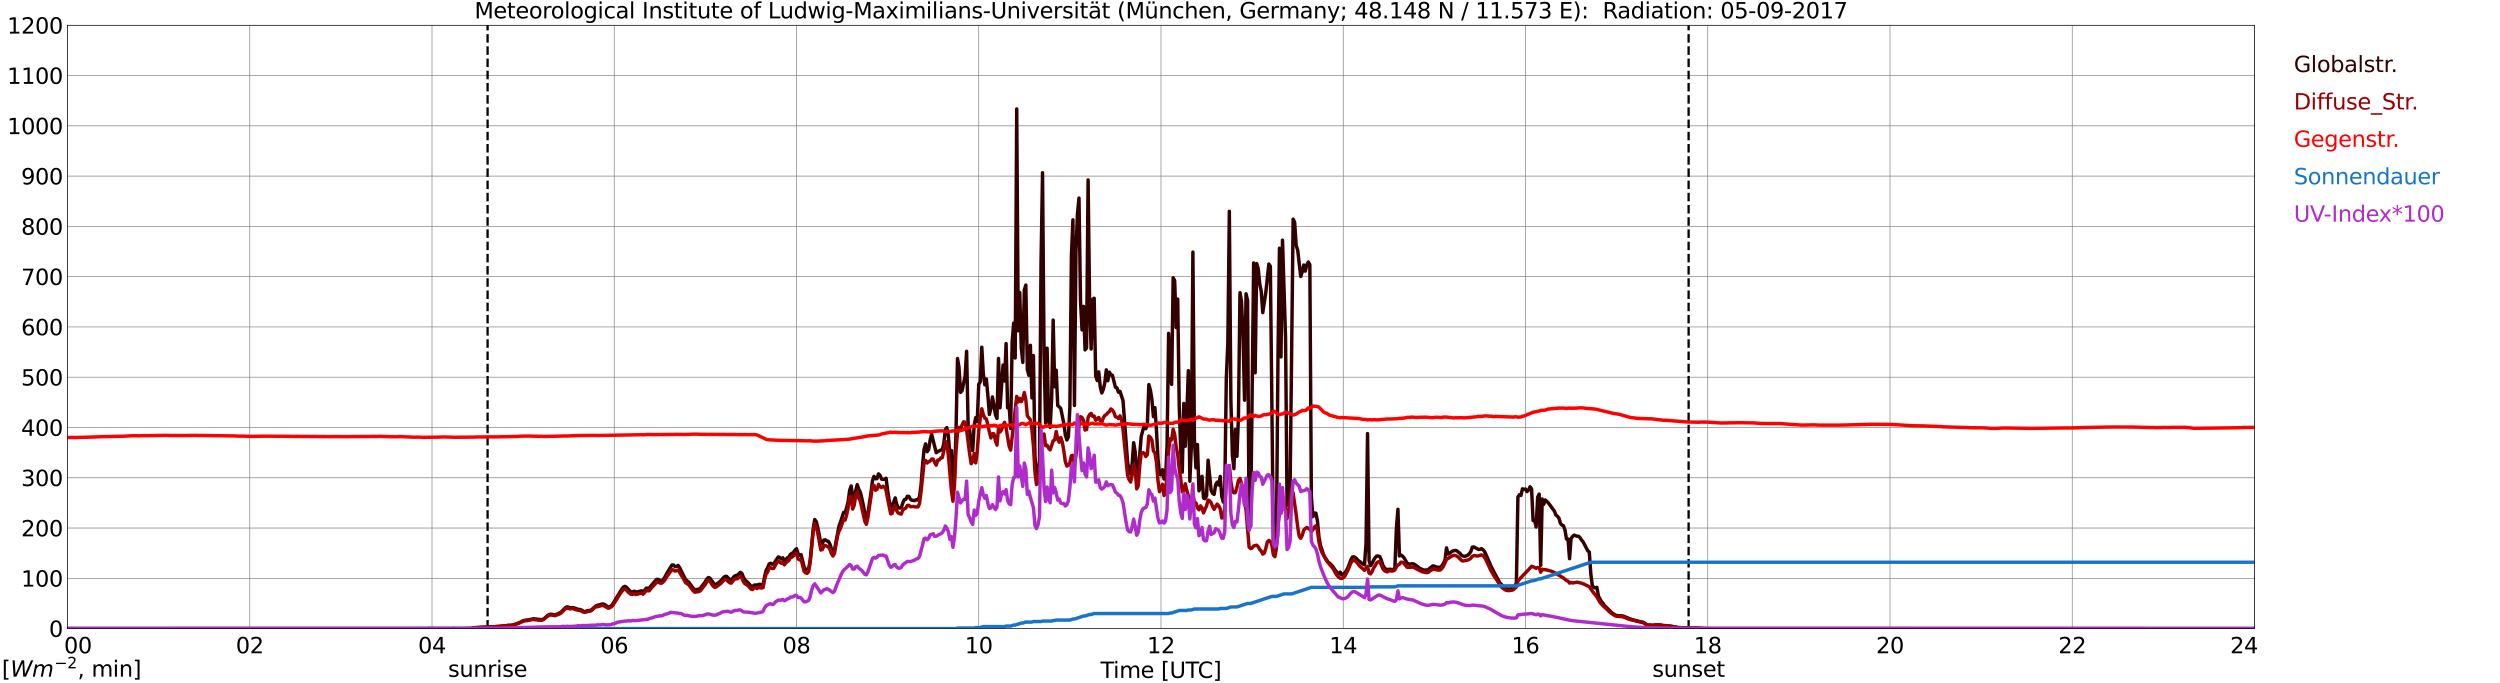 <?xml version="1.0" encoding="utf-8" standalone="no"?>
<!DOCTYPE svg PUBLIC "-//W3C//DTD SVG 1.1//EN"
  "http://www.w3.org/Graphics/SVG/1.1/DTD/svg11.dtd">
<svg xmlns:xlink="http://www.w3.org/1999/xlink" width="1085.4pt" height="296.64pt" viewBox="0 0 1085.4 296.64" xmlns="http://www.w3.org/2000/svg" version="1.1">
 <defs>
  <style type="text/css">*{stroke-linejoin: round; stroke-linecap: butt}</style>
 </defs>
 <g id="figure_1">
  <g id="patch_1">
   <path d="M 0 296.64 
L 1085.4 296.64 
L 1085.4 0 
L 0 0 
z
" style="fill: #ffffff"/>
  </g>
  <g id="axes_1">
   <g id="patch_2">
    <path d="M 29.306 272.909 
L 978.814 272.909 
L 978.814 10.976 
L 29.306 10.976 
z
" style="fill: #ffffff"/>
   </g>
   <g id="patch_3">
    <path d="M 978.814 272.909 
L 978.814 272.909 
L 978.814 10.976 
L 978.814 10.976 
z
" clip-path="url(#p28f661818d)" style="fill: #d3d3d3; opacity: 0.25; stroke: #d3d3d3; stroke-linejoin: miter"/>
   </g>
   <g id="matplotlib.axis_1">
    <g id="xtick_1">
     <g id="line2d_1">
      <path d="M 29.306 272.909 
L 29.306 10.976 
" clip-path="url(#p28f661818d)" style="fill: none; stroke: #808080; stroke-width: 0.3; stroke-linecap: square"/>
     </g>
     <g id="line2d_2"/>
     <g id="text_1">
      <!--    00 -->
      <g transform="translate(18.733 283.627) scale(0.095 -0.095)">
       <defs>
        <path id="DejaVuSans-20" transform="scale(0.016)"/>
        <path id="DejaVuSans-30" d="M 2034 4250 
Q 1547 4250 1301 3770 
Q 1056 3291 1056 2328 
Q 1056 1369 1301 889 
Q 1547 409 2034 409 
Q 2525 409 2770 889 
Q 3016 1369 3016 2328 
Q 3016 3291 2770 3770 
Q 2525 4250 2034 4250 
z
M 2034 4750 
Q 2819 4750 3233 4129 
Q 3647 3509 3647 2328 
Q 3647 1150 3233 529 
Q 2819 -91 2034 -91 
Q 1250 -91 836 529 
Q 422 1150 422 2328 
Q 422 3509 836 4129 
Q 1250 4750 2034 4750 
z
" transform="scale(0.016)"/>
       </defs>
       <use xlink:href="#DejaVuSans-20"/>
       <use xlink:href="#DejaVuSans-20" transform="translate(31.787 0)"/>
       <use xlink:href="#DejaVuSans-20" transform="translate(63.574 0)"/>
       <use xlink:href="#DejaVuSans-30" transform="translate(95.361 0)"/>
       <use xlink:href="#DejaVuSans-30" transform="translate(158.984 0)"/>
      </g>
     </g>
    </g>
    <g id="xtick_2">
     <g id="line2d_3">
      <path d="M 108.431 272.909 
L 108.431 10.976 
" clip-path="url(#p28f661818d)" style="fill: none; stroke: #808080; stroke-width: 0.3; stroke-linecap: square"/>
     </g>
     <g id="line2d_4"/>
     <g id="text_2">
      <!-- 02 -->
      <g transform="translate(102.387 283.627) scale(0.095 -0.095)">
       <defs>
        <path id="DejaVuSans-32" d="M 1228 531 
L 3431 531 
L 3431 0 
L 469 0 
L 469 531 
Q 828 903 1448 1529 
Q 2069 2156 2228 2338 
Q 2531 2678 2651 2914 
Q 2772 3150 2772 3378 
Q 2772 3750 2511 3984 
Q 2250 4219 1831 4219 
Q 1534 4219 1204 4116 
Q 875 4013 500 3803 
L 500 4441 
Q 881 4594 1212 4672 
Q 1544 4750 1819 4750 
Q 2544 4750 2975 4387 
Q 3406 4025 3406 3419 
Q 3406 3131 3298 2873 
Q 3191 2616 2906 2266 
Q 2828 2175 2409 1742 
Q 1991 1309 1228 531 
z
" transform="scale(0.016)"/>
       </defs>
       <use xlink:href="#DejaVuSans-30"/>
       <use xlink:href="#DejaVuSans-32" transform="translate(63.623 0)"/>
      </g>
     </g>
    </g>
    <g id="xtick_3">
     <g id="line2d_5">
      <path d="M 187.557 272.909 
L 187.557 10.976 
" clip-path="url(#p28f661818d)" style="fill: none; stroke: #808080; stroke-width: 0.3; stroke-linecap: square"/>
     </g>
     <g id="line2d_6"/>
     <g id="text_3">
      <!-- 04 -->
      <g transform="translate(181.513 283.627) scale(0.095 -0.095)">
       <defs>
        <path id="DejaVuSans-34" d="M 2419 4116 
L 825 1625 
L 2419 1625 
L 2419 4116 
z
M 2253 4666 
L 3047 4666 
L 3047 1625 
L 3713 1625 
L 3713 1100 
L 3047 1100 
L 3047 0 
L 2419 0 
L 2419 1100 
L 313 1100 
L 313 1709 
L 2253 4666 
z
" transform="scale(0.016)"/>
       </defs>
       <use xlink:href="#DejaVuSans-30"/>
       <use xlink:href="#DejaVuSans-34" transform="translate(63.623 0)"/>
      </g>
     </g>
    </g>
    <g id="xtick_4">
     <g id="line2d_7">
      <path d="M 266.683 272.909 
L 266.683 10.976 
" clip-path="url(#p28f661818d)" style="fill: none; stroke: #808080; stroke-width: 0.3; stroke-linecap: square"/>
     </g>
     <g id="line2d_8"/>
     <g id="text_4">
      <!-- 06 -->
      <g transform="translate(260.638 283.627) scale(0.095 -0.095)">
       <defs>
        <path id="DejaVuSans-36" d="M 2113 2584 
Q 1688 2584 1439 2293 
Q 1191 2003 1191 1497 
Q 1191 994 1439 701 
Q 1688 409 2113 409 
Q 2538 409 2786 701 
Q 3034 994 3034 1497 
Q 3034 2003 2786 2293 
Q 2538 2584 2113 2584 
z
M 3366 4563 
L 3366 3988 
Q 3128 4100 2886 4159 
Q 2644 4219 2406 4219 
Q 1781 4219 1451 3797 
Q 1122 3375 1075 2522 
Q 1259 2794 1537 2939 
Q 1816 3084 2150 3084 
Q 2853 3084 3261 2657 
Q 3669 2231 3669 1497 
Q 3669 778 3244 343 
Q 2819 -91 2113 -91 
Q 1303 -91 875 529 
Q 447 1150 447 2328 
Q 447 3434 972 4092 
Q 1497 4750 2381 4750 
Q 2619 4750 2861 4703 
Q 3103 4656 3366 4563 
z
" transform="scale(0.016)"/>
       </defs>
       <use xlink:href="#DejaVuSans-30"/>
       <use xlink:href="#DejaVuSans-36" transform="translate(63.623 0)"/>
      </g>
     </g>
    </g>
    <g id="xtick_5">
     <g id="line2d_9">
      <path d="M 345.808 272.909 
L 345.808 10.976 
" clip-path="url(#p28f661818d)" style="fill: none; stroke: #808080; stroke-width: 0.3; stroke-linecap: square"/>
     </g>
     <g id="line2d_10"/>
     <g id="text_5">
      <!-- 08 -->
      <g transform="translate(339.764 283.627) scale(0.095 -0.095)">
       <defs>
        <path id="DejaVuSans-38" d="M 2034 2216 
Q 1584 2216 1326 1975 
Q 1069 1734 1069 1313 
Q 1069 891 1326 650 
Q 1584 409 2034 409 
Q 2484 409 2743 651 
Q 3003 894 3003 1313 
Q 3003 1734 2745 1975 
Q 2488 2216 2034 2216 
z
M 1403 2484 
Q 997 2584 770 2862 
Q 544 3141 544 3541 
Q 544 4100 942 4425 
Q 1341 4750 2034 4750 
Q 2731 4750 3128 4425 
Q 3525 4100 3525 3541 
Q 3525 3141 3298 2862 
Q 3072 2584 2669 2484 
Q 3125 2378 3379 2068 
Q 3634 1759 3634 1313 
Q 3634 634 3220 271 
Q 2806 -91 2034 -91 
Q 1263 -91 848 271 
Q 434 634 434 1313 
Q 434 1759 690 2068 
Q 947 2378 1403 2484 
z
M 1172 3481 
Q 1172 3119 1398 2916 
Q 1625 2713 2034 2713 
Q 2441 2713 2670 2916 
Q 2900 3119 2900 3481 
Q 2900 3844 2670 4047 
Q 2441 4250 2034 4250 
Q 1625 4250 1398 4047 
Q 1172 3844 1172 3481 
z
" transform="scale(0.016)"/>
       </defs>
       <use xlink:href="#DejaVuSans-30"/>
       <use xlink:href="#DejaVuSans-38" transform="translate(63.623 0)"/>
      </g>
     </g>
    </g>
    <g id="xtick_6">
     <g id="line2d_11">
      <path d="M 424.934 272.909 
L 424.934 10.976 
" clip-path="url(#p28f661818d)" style="fill: none; stroke: #808080; stroke-width: 0.3; stroke-linecap: square"/>
     </g>
     <g id="line2d_12"/>
     <g id="text_6">
      <!-- 10 -->
      <g transform="translate(418.89 283.627) scale(0.095 -0.095)">
       <defs>
        <path id="DejaVuSans-31" d="M 794 531 
L 1825 531 
L 1825 4091 
L 703 3866 
L 703 4441 
L 1819 4666 
L 2450 4666 
L 2450 531 
L 3481 531 
L 3481 0 
L 794 0 
L 794 531 
z
" transform="scale(0.016)"/>
       </defs>
       <use xlink:href="#DejaVuSans-31"/>
       <use xlink:href="#DejaVuSans-30" transform="translate(63.623 0)"/>
      </g>
     </g>
    </g>
    <g id="xtick_7">
     <g id="line2d_13">
      <path d="M 504.06 272.909 
L 504.06 10.976 
" clip-path="url(#p28f661818d)" style="fill: none; stroke: #808080; stroke-width: 0.3; stroke-linecap: square"/>
     </g>
     <g id="line2d_14"/>
     <g id="text_7">
      <!-- 12 -->
      <g transform="translate(498.015 283.627) scale(0.095 -0.095)">
       <use xlink:href="#DejaVuSans-31"/>
       <use xlink:href="#DejaVuSans-32" transform="translate(63.623 0)"/>
      </g>
     </g>
    </g>
    <g id="xtick_8">
     <g id="line2d_15">
      <path d="M 583.185 272.909 
L 583.185 10.976 
" clip-path="url(#p28f661818d)" style="fill: none; stroke: #808080; stroke-width: 0.3; stroke-linecap: square"/>
     </g>
     <g id="line2d_16"/>
     <g id="text_8">
      <!-- 14 -->
      <g transform="translate(577.141 283.627) scale(0.095 -0.095)">
       <use xlink:href="#DejaVuSans-31"/>
       <use xlink:href="#DejaVuSans-34" transform="translate(63.623 0)"/>
      </g>
     </g>
    </g>
    <g id="xtick_9">
     <g id="line2d_17">
      <path d="M 662.311 272.909 
L 662.311 10.976 
" clip-path="url(#p28f661818d)" style="fill: none; stroke: #808080; stroke-width: 0.3; stroke-linecap: square"/>
     </g>
     <g id="line2d_18"/>
     <g id="text_9">
      <!-- 16 -->
      <g transform="translate(656.267 283.627) scale(0.095 -0.095)">
       <use xlink:href="#DejaVuSans-31"/>
       <use xlink:href="#DejaVuSans-36" transform="translate(63.623 0)"/>
      </g>
     </g>
    </g>
    <g id="xtick_10">
     <g id="line2d_19">
      <path d="M 741.437 272.909 
L 741.437 10.976 
" clip-path="url(#p28f661818d)" style="fill: none; stroke: #808080; stroke-width: 0.3; stroke-linecap: square"/>
     </g>
     <g id="line2d_20"/>
     <g id="text_10">
      <!-- 18 -->
      <g transform="translate(735.392 283.627) scale(0.095 -0.095)">
       <use xlink:href="#DejaVuSans-31"/>
       <use xlink:href="#DejaVuSans-38" transform="translate(63.623 0)"/>
      </g>
     </g>
    </g>
    <g id="xtick_11">
     <g id="line2d_21">
      <path d="M 820.562 272.909 
L 820.562 10.976 
" clip-path="url(#p28f661818d)" style="fill: none; stroke: #808080; stroke-width: 0.3; stroke-linecap: square"/>
     </g>
     <g id="line2d_22"/>
     <g id="text_11">
      <!-- 20 -->
      <g transform="translate(814.518 283.627) scale(0.095 -0.095)">
       <use xlink:href="#DejaVuSans-32"/>
       <use xlink:href="#DejaVuSans-30" transform="translate(63.623 0)"/>
      </g>
     </g>
    </g>
    <g id="xtick_12">
     <g id="line2d_23">
      <path d="M 899.688 272.909 
L 899.688 10.976 
" clip-path="url(#p28f661818d)" style="fill: none; stroke: #808080; stroke-width: 0.3; stroke-linecap: square"/>
     </g>
     <g id="line2d_24"/>
     <g id="text_12">
      <!-- 22 -->
      <g transform="translate(893.644 283.627) scale(0.095 -0.095)">
       <use xlink:href="#DejaVuSans-32"/>
       <use xlink:href="#DejaVuSans-32" transform="translate(63.623 0)"/>
      </g>
     </g>
    </g>
    <g id="xtick_13">
     <g id="line2d_25">
      <path d="M 978.814 272.909 
L 978.814 10.976 
" clip-path="url(#p28f661818d)" style="fill: none; stroke: #808080; stroke-width: 0.3; stroke-linecap: square"/>
     </g>
     <g id="line2d_26"/>
     <g id="text_13">
      <!-- 24    -->
      <g transform="translate(968.241 283.627) scale(0.095 -0.095)">
       <use xlink:href="#DejaVuSans-32"/>
       <use xlink:href="#DejaVuSans-34" transform="translate(63.623 0)"/>
       <use xlink:href="#DejaVuSans-20" transform="translate(127.246 0)"/>
       <use xlink:href="#DejaVuSans-20" transform="translate(159.033 0)"/>
       <use xlink:href="#DejaVuSans-20" transform="translate(190.82 0)"/>
      </g>
     </g>
    </g>
    <g id="text_14">
     <!-- Time [UTC] -->
     <g transform="translate(477.806 294.322) scale(0.095 -0.095)">
      <defs>
       <path id="DejaVuSans-54" d="M -19 4666 
L 3928 4666 
L 3928 4134 
L 2272 4134 
L 2272 0 
L 1638 0 
L 1638 4134 
L -19 4134 
L -19 4666 
z
" transform="scale(0.016)"/>
       <path id="DejaVuSans-69" d="M 603 3500 
L 1178 3500 
L 1178 0 
L 603 0 
L 603 3500 
z
M 603 4863 
L 1178 4863 
L 1178 4134 
L 603 4134 
L 603 4863 
z
" transform="scale(0.016)"/>
       <path id="DejaVuSans-6d" d="M 3328 2828 
Q 3544 3216 3844 3400 
Q 4144 3584 4550 3584 
Q 5097 3584 5394 3201 
Q 5691 2819 5691 2113 
L 5691 0 
L 5113 0 
L 5113 2094 
Q 5113 2597 4934 2840 
Q 4756 3084 4391 3084 
Q 3944 3084 3684 2787 
Q 3425 2491 3425 1978 
L 3425 0 
L 2847 0 
L 2847 2094 
Q 2847 2600 2669 2842 
Q 2491 3084 2119 3084 
Q 1678 3084 1418 2786 
Q 1159 2488 1159 1978 
L 1159 0 
L 581 0 
L 581 3500 
L 1159 3500 
L 1159 2956 
Q 1356 3278 1631 3431 
Q 1906 3584 2284 3584 
Q 2666 3584 2933 3390 
Q 3200 3197 3328 2828 
z
" transform="scale(0.016)"/>
       <path id="DejaVuSans-65" d="M 3597 1894 
L 3597 1613 
L 953 1613 
Q 991 1019 1311 708 
Q 1631 397 2203 397 
Q 2534 397 2845 478 
Q 3156 559 3463 722 
L 3463 178 
Q 3153 47 2828 -22 
Q 2503 -91 2169 -91 
Q 1331 -91 842 396 
Q 353 884 353 1716 
Q 353 2575 817 3079 
Q 1281 3584 2069 3584 
Q 2775 3584 3186 3129 
Q 3597 2675 3597 1894 
z
M 3022 2063 
Q 3016 2534 2758 2815 
Q 2500 3097 2075 3097 
Q 1594 3097 1305 2825 
Q 1016 2553 972 2059 
L 3022 2063 
z
" transform="scale(0.016)"/>
       <path id="DejaVuSans-5b" d="M 550 4863 
L 1875 4863 
L 1875 4416 
L 1125 4416 
L 1125 -397 
L 1875 -397 
L 1875 -844 
L 550 -844 
L 550 4863 
z
" transform="scale(0.016)"/>
       <path id="DejaVuSans-55" d="M 556 4666 
L 1191 4666 
L 1191 1831 
Q 1191 1081 1462 751 
Q 1734 422 2344 422 
Q 2950 422 3222 751 
Q 3494 1081 3494 1831 
L 3494 4666 
L 4128 4666 
L 4128 1753 
Q 4128 841 3676 375 
Q 3225 -91 2344 -91 
Q 1459 -91 1007 375 
Q 556 841 556 1753 
L 556 4666 
z
" transform="scale(0.016)"/>
       <path id="DejaVuSans-43" d="M 4122 4306 
L 4122 3641 
Q 3803 3938 3442 4084 
Q 3081 4231 2675 4231 
Q 1875 4231 1450 3742 
Q 1025 3253 1025 2328 
Q 1025 1406 1450 917 
Q 1875 428 2675 428 
Q 3081 428 3442 575 
Q 3803 722 4122 1019 
L 4122 359 
Q 3791 134 3420 21 
Q 3050 -91 2638 -91 
Q 1578 -91 968 557 
Q 359 1206 359 2328 
Q 359 3453 968 4101 
Q 1578 4750 2638 4750 
Q 3056 4750 3426 4639 
Q 3797 4528 4122 4306 
z
" transform="scale(0.016)"/>
       <path id="DejaVuSans-5d" d="M 1947 4863 
L 1947 -844 
L 622 -844 
L 622 -397 
L 1369 -397 
L 1369 4416 
L 622 4416 
L 622 4863 
L 1947 4863 
z
" transform="scale(0.016)"/>
      </defs>
      <use xlink:href="#DejaVuSans-54"/>
      <use xlink:href="#DejaVuSans-69" transform="translate(57.959 0)"/>
      <use xlink:href="#DejaVuSans-6d" transform="translate(85.742 0)"/>
      <use xlink:href="#DejaVuSans-65" transform="translate(183.154 0)"/>
      <use xlink:href="#DejaVuSans-20" transform="translate(244.678 0)"/>
      <use xlink:href="#DejaVuSans-5b" transform="translate(276.465 0)"/>
      <use xlink:href="#DejaVuSans-55" transform="translate(315.479 0)"/>
      <use xlink:href="#DejaVuSans-54" transform="translate(388.672 0)"/>
      <use xlink:href="#DejaVuSans-43" transform="translate(443.881 0)"/>
      <use xlink:href="#DejaVuSans-5d" transform="translate(513.705 0)"/>
     </g>
    </g>
   </g>
   <g id="matplotlib.axis_2">
    <g id="ytick_1">
     <g id="line2d_27">
      <path d="M 29.306 272.909 
L 978.814 272.909 
" clip-path="url(#p28f661818d)" style="fill: none; stroke: #808080; stroke-width: 0.3; stroke-linecap: square"/>
     </g>
     <g id="line2d_28"/>
     <g id="text_15">
      <!-- 0 -->
      <g transform="translate(21.261 276.518) scale(0.095 -0.095)">
       <use xlink:href="#DejaVuSans-30"/>
      </g>
     </g>
    </g>
    <g id="ytick_2">
     <g id="line2d_29">
      <path d="M 29.306 251.081 
L 978.814 251.081 
" clip-path="url(#p28f661818d)" style="fill: none; stroke: #808080; stroke-width: 0.3; stroke-linecap: square"/>
     </g>
     <g id="line2d_30"/>
     <g id="text_16">
      <!-- 100 -->
      <g transform="translate(9.173 254.69) scale(0.095 -0.095)">
       <use xlink:href="#DejaVuSans-31"/>
       <use xlink:href="#DejaVuSans-30" transform="translate(63.623 0)"/>
       <use xlink:href="#DejaVuSans-30" transform="translate(127.246 0)"/>
      </g>
     </g>
    </g>
    <g id="ytick_3">
     <g id="line2d_31">
      <path d="M 29.306 229.253 
L 978.814 229.253 
" clip-path="url(#p28f661818d)" style="fill: none; stroke: #808080; stroke-width: 0.3; stroke-linecap: square"/>
     </g>
     <g id="line2d_32"/>
     <g id="text_17">
      <!-- 200 -->
      <g transform="translate(9.173 232.863) scale(0.095 -0.095)">
       <use xlink:href="#DejaVuSans-32"/>
       <use xlink:href="#DejaVuSans-30" transform="translate(63.623 0)"/>
       <use xlink:href="#DejaVuSans-30" transform="translate(127.246 0)"/>
      </g>
     </g>
    </g>
    <g id="ytick_4">
     <g id="line2d_33">
      <path d="M 29.306 207.426 
L 978.814 207.426 
" clip-path="url(#p28f661818d)" style="fill: none; stroke: #808080; stroke-width: 0.3; stroke-linecap: square"/>
     </g>
     <g id="line2d_34"/>
     <g id="text_18">
      <!-- 300 -->
      <g transform="translate(9.173 211.035) scale(0.095 -0.095)">
       <defs>
        <path id="DejaVuSans-33" d="M 2597 2516 
Q 3050 2419 3304 2112 
Q 3559 1806 3559 1356 
Q 3559 666 3084 287 
Q 2609 -91 1734 -91 
Q 1441 -91 1130 -33 
Q 819 25 488 141 
L 488 750 
Q 750 597 1062 519 
Q 1375 441 1716 441 
Q 2309 441 2620 675 
Q 2931 909 2931 1356 
Q 2931 1769 2642 2001 
Q 2353 2234 1838 2234 
L 1294 2234 
L 1294 2753 
L 1863 2753 
Q 2328 2753 2575 2939 
Q 2822 3125 2822 3475 
Q 2822 3834 2567 4026 
Q 2313 4219 1838 4219 
Q 1578 4219 1281 4162 
Q 984 4106 628 3988 
L 628 4550 
Q 988 4650 1302 4700 
Q 1616 4750 1894 4750 
Q 2613 4750 3031 4423 
Q 3450 4097 3450 3541 
Q 3450 3153 3228 2886 
Q 3006 2619 2597 2516 
z
" transform="scale(0.016)"/>
       </defs>
       <use xlink:href="#DejaVuSans-33"/>
       <use xlink:href="#DejaVuSans-30" transform="translate(63.623 0)"/>
       <use xlink:href="#DejaVuSans-30" transform="translate(127.246 0)"/>
      </g>
     </g>
    </g>
    <g id="ytick_5">
     <g id="line2d_35">
      <path d="M 29.306 185.598 
L 978.814 185.598 
" clip-path="url(#p28f661818d)" style="fill: none; stroke: #808080; stroke-width: 0.3; stroke-linecap: square"/>
     </g>
     <g id="line2d_36"/>
     <g id="text_19">
      <!-- 400 -->
      <g transform="translate(9.173 189.207) scale(0.095 -0.095)">
       <use xlink:href="#DejaVuSans-34"/>
       <use xlink:href="#DejaVuSans-30" transform="translate(63.623 0)"/>
       <use xlink:href="#DejaVuSans-30" transform="translate(127.246 0)"/>
      </g>
     </g>
    </g>
    <g id="ytick_6">
     <g id="line2d_37">
      <path d="M 29.306 163.77 
L 978.814 163.77 
" clip-path="url(#p28f661818d)" style="fill: none; stroke: #808080; stroke-width: 0.3; stroke-linecap: square"/>
     </g>
     <g id="line2d_38"/>
     <g id="text_20">
      <!-- 500 -->
      <g transform="translate(9.173 167.379) scale(0.095 -0.095)">
       <defs>
        <path id="DejaVuSans-35" d="M 691 4666 
L 3169 4666 
L 3169 4134 
L 1269 4134 
L 1269 2991 
Q 1406 3038 1543 3061 
Q 1681 3084 1819 3084 
Q 2600 3084 3056 2656 
Q 3513 2228 3513 1497 
Q 3513 744 3044 326 
Q 2575 -91 1722 -91 
Q 1428 -91 1123 -41 
Q 819 9 494 109 
L 494 744 
Q 775 591 1075 516 
Q 1375 441 1709 441 
Q 2250 441 2565 725 
Q 2881 1009 2881 1497 
Q 2881 1984 2565 2268 
Q 2250 2553 1709 2553 
Q 1456 2553 1204 2497 
Q 953 2441 691 2322 
L 691 4666 
z
" transform="scale(0.016)"/>
       </defs>
       <use xlink:href="#DejaVuSans-35"/>
       <use xlink:href="#DejaVuSans-30" transform="translate(63.623 0)"/>
       <use xlink:href="#DejaVuSans-30" transform="translate(127.246 0)"/>
      </g>
     </g>
    </g>
    <g id="ytick_7">
     <g id="line2d_39">
      <path d="M 29.306 141.942 
L 978.814 141.942 
" clip-path="url(#p28f661818d)" style="fill: none; stroke: #808080; stroke-width: 0.3; stroke-linecap: square"/>
     </g>
     <g id="line2d_40"/>
     <g id="text_21">
      <!-- 600 -->
      <g transform="translate(9.173 145.551) scale(0.095 -0.095)">
       <use xlink:href="#DejaVuSans-36"/>
       <use xlink:href="#DejaVuSans-30" transform="translate(63.623 0)"/>
       <use xlink:href="#DejaVuSans-30" transform="translate(127.246 0)"/>
      </g>
     </g>
    </g>
    <g id="ytick_8">
     <g id="line2d_41">
      <path d="M 29.306 120.114 
L 978.814 120.114 
" clip-path="url(#p28f661818d)" style="fill: none; stroke: #808080; stroke-width: 0.3; stroke-linecap: square"/>
     </g>
     <g id="line2d_42"/>
     <g id="text_22">
      <!-- 700 -->
      <g transform="translate(9.173 123.724) scale(0.095 -0.095)">
       <defs>
        <path id="DejaVuSans-37" d="M 525 4666 
L 3525 4666 
L 3525 4397 
L 1831 0 
L 1172 0 
L 2766 4134 
L 525 4134 
L 525 4666 
z
" transform="scale(0.016)"/>
       </defs>
       <use xlink:href="#DejaVuSans-37"/>
       <use xlink:href="#DejaVuSans-30" transform="translate(63.623 0)"/>
       <use xlink:href="#DejaVuSans-30" transform="translate(127.246 0)"/>
      </g>
     </g>
    </g>
    <g id="ytick_9">
     <g id="line2d_43">
      <path d="M 29.306 98.287 
L 978.814 98.287 
" clip-path="url(#p28f661818d)" style="fill: none; stroke: #808080; stroke-width: 0.3; stroke-linecap: square"/>
     </g>
     <g id="line2d_44"/>
     <g id="text_23">
      <!-- 800 -->
      <g transform="translate(9.173 101.896) scale(0.095 -0.095)">
       <use xlink:href="#DejaVuSans-38"/>
       <use xlink:href="#DejaVuSans-30" transform="translate(63.623 0)"/>
       <use xlink:href="#DejaVuSans-30" transform="translate(127.246 0)"/>
      </g>
     </g>
    </g>
    <g id="ytick_10">
     <g id="line2d_45">
      <path d="M 29.306 76.459 
L 978.814 76.459 
" clip-path="url(#p28f661818d)" style="fill: none; stroke: #808080; stroke-width: 0.3; stroke-linecap: square"/>
     </g>
     <g id="line2d_46"/>
     <g id="text_24">
      <!-- 900 -->
      <g transform="translate(9.173 80.068) scale(0.095 -0.095)">
       <defs>
        <path id="DejaVuSans-39" d="M 703 97 
L 703 672 
Q 941 559 1184 500 
Q 1428 441 1663 441 
Q 2288 441 2617 861 
Q 2947 1281 2994 2138 
Q 2813 1869 2534 1725 
Q 2256 1581 1919 1581 
Q 1219 1581 811 2004 
Q 403 2428 403 3163 
Q 403 3881 828 4315 
Q 1253 4750 1959 4750 
Q 2769 4750 3195 4129 
Q 3622 3509 3622 2328 
Q 3622 1225 3098 567 
Q 2575 -91 1691 -91 
Q 1453 -91 1209 -44 
Q 966 3 703 97 
z
M 1959 2075 
Q 2384 2075 2632 2365 
Q 2881 2656 2881 3163 
Q 2881 3666 2632 3958 
Q 2384 4250 1959 4250 
Q 1534 4250 1286 3958 
Q 1038 3666 1038 3163 
Q 1038 2656 1286 2365 
Q 1534 2075 1959 2075 
z
" transform="scale(0.016)"/>
       </defs>
       <use xlink:href="#DejaVuSans-39"/>
       <use xlink:href="#DejaVuSans-30" transform="translate(63.623 0)"/>
       <use xlink:href="#DejaVuSans-30" transform="translate(127.246 0)"/>
      </g>
     </g>
    </g>
    <g id="ytick_11">
     <g id="line2d_47">
      <path d="M 29.306 54.631 
L 978.814 54.631 
" clip-path="url(#p28f661818d)" style="fill: none; stroke: #808080; stroke-width: 0.3; stroke-linecap: square"/>
     </g>
     <g id="line2d_48"/>
     <g id="text_25">
      <!-- 1000 -->
      <g transform="translate(3.128 58.24) scale(0.095 -0.095)">
       <use xlink:href="#DejaVuSans-31"/>
       <use xlink:href="#DejaVuSans-30" transform="translate(63.623 0)"/>
       <use xlink:href="#DejaVuSans-30" transform="translate(127.246 0)"/>
       <use xlink:href="#DejaVuSans-30" transform="translate(190.869 0)"/>
      </g>
     </g>
    </g>
    <g id="ytick_12">
     <g id="line2d_49">
      <path d="M 29.306 32.803 
L 978.814 32.803 
" clip-path="url(#p28f661818d)" style="fill: none; stroke: #808080; stroke-width: 0.3; stroke-linecap: square"/>
     </g>
     <g id="line2d_50"/>
     <g id="text_26">
      <!-- 1100 -->
      <g transform="translate(3.128 36.413) scale(0.095 -0.095)">
       <use xlink:href="#DejaVuSans-31"/>
       <use xlink:href="#DejaVuSans-31" transform="translate(63.623 0)"/>
       <use xlink:href="#DejaVuSans-30" transform="translate(127.246 0)"/>
       <use xlink:href="#DejaVuSans-30" transform="translate(190.869 0)"/>
      </g>
     </g>
    </g>
    <g id="ytick_13">
     <g id="line2d_51">
      <path d="M 29.306 10.976 
L 978.814 10.976 
" clip-path="url(#p28f661818d)" style="fill: none; stroke: #808080; stroke-width: 0.3; stroke-linecap: square"/>
     </g>
     <g id="line2d_52"/>
     <g id="text_27">
      <!-- 1200 -->
      <g transform="translate(3.128 14.585) scale(0.095 -0.095)">
       <use xlink:href="#DejaVuSans-31"/>
       <use xlink:href="#DejaVuSans-32" transform="translate(63.623 0)"/>
       <use xlink:href="#DejaVuSans-30" transform="translate(127.246 0)"/>
       <use xlink:href="#DejaVuSans-30" transform="translate(190.869 0)"/>
      </g>
     </g>
    </g>
   </g>
   <g id="line2d_53">
    <path d="M 211.69 272.909 
L 211.69 10.976 
" clip-path="url(#p28f661818d)" style="fill: none; stroke-dasharray: 3.7,1.6; stroke-dashoffset: 0; stroke: #000000"/>
   </g>
   <g id="line2d_54">
    <path d="M 733.129 272.909 
L 733.129 10.976 
" clip-path="url(#p28f661818d)" style="fill: none; stroke-dasharray: 3.7,1.6; stroke-dashoffset: 0; stroke: #000000"/>
   </g>
   <g id="line2d_55">
    <path d="M 29.306 272.909 
L 204.701 272.909 
L 205.36 272.557 
L 216.57 271.994 
L 221.186 271.492 
L 221.845 271.492 
L 223.164 271.226 
L 225.801 270.217 
L 227.12 269.508 
L 228.439 269.181 
L 229.098 269.152 
L 231.736 268.648 
L 235.033 269.034 
L 235.692 268.886 
L 236.351 268.5 
L 237.67 267.286 
L 238.329 266.871 
L 238.989 266.664 
L 239.648 266.723 
L 240.308 266.93 
L 240.967 266.961 
L 242.286 266.457 
L 243.604 265.745 
L 245.583 263.732 
L 246.242 263.466 
L 246.901 263.615 
L 247.561 263.881 
L 248.88 263.791 
L 250.858 264.503 
L 252.176 264.71 
L 253.495 265.479 
L 254.155 265.509 
L 254.814 265.212 
L 255.473 265.064 
L 256.133 265.036 
L 256.792 264.739 
L 258.77 263.021 
L 260.089 262.637 
L 261.408 262.222 
L 262.067 262.281 
L 262.726 262.578 
L 263.386 263.11 
L 264.045 263.494 
L 264.705 263.436 
L 265.364 263.021 
L 266.023 262.25 
L 267.342 260.059 
L 269.98 255.765 
L 270.639 254.877 
L 271.298 254.58 
L 271.958 254.905 
L 273.277 256.387 
L 273.936 256.92 
L 274.595 257.127 
L 275.255 256.682 
L 276.573 257.097 
L 277.892 256.654 
L 278.552 256.505 
L 279.211 256.92 
L 279.87 256.357 
L 280.53 255.379 
L 281.849 255.351 
L 283.167 253.722 
L 284.486 252.153 
L 285.145 251.531 
L 285.805 251.531 
L 286.464 252.063 
L 287.124 252.212 
L 287.783 251.766 
L 288.442 250.909 
L 289.761 248.479 
L 291.739 245.31 
L 292.399 245.281 
L 293.058 245.991 
L 293.717 245.962 
L 294.377 245.489 
L 295.036 246.377 
L 297.674 251.677 
L 298.992 252.714 
L 300.971 255.44 
L 301.63 256.001 
L 302.289 256.001 
L 303.608 255.735 
L 304.267 255.143 
L 306.246 252.506 
L 306.905 251.323 
L 307.564 250.73 
L 308.224 251.026 
L 310.202 253.781 
L 310.861 253.722 
L 312.18 252.862 
L 312.839 252.271 
L 314.158 250.73 
L 314.818 250.228 
L 315.477 250.228 
L 316.136 250.968 
L 316.796 251.5 
L 317.455 251.766 
L 318.114 251.085 
L 318.774 250.228 
L 319.433 249.872 
L 320.093 249.752 
L 321.411 248.479 
L 322.071 248.924 
L 322.73 250.522 
L 323.39 251.766 
L 324.708 252.921 
L 326.027 254.432 
L 326.686 254.698 
L 327.346 254.106 
L 328.005 253.93 
L 328.665 254.076 
L 329.324 253.751 
L 329.983 253.661 
L 330.643 254.047 
L 331.302 253.868 
L 331.961 250.287 
L 332.621 247.65 
L 333.28 246.464 
L 333.94 244.836 
L 334.599 244.539 
L 335.258 244.954 
L 335.918 244.747 
L 337.896 241.787 
L 338.555 242.053 
L 339.215 242.734 
L 339.874 242.171 
L 340.533 243.444 
L 341.193 242.883 
L 341.852 242.171 
L 342.512 241.846 
L 343.171 240.66 
L 344.49 239.831 
L 345.149 238.853 
L 345.808 238.231 
L 346.468 240.305 
L 347.127 241.104 
L 347.787 240.809 
L 349.105 246.111 
L 349.765 247.145 
L 350.424 247.294 
L 351.083 246.938 
L 351.743 243.297 
L 353.062 229.613 
L 353.721 225.556 
L 354.38 226.475 
L 355.04 229.081 
L 355.699 232.248 
L 356.359 236.07 
L 357.018 236.04 
L 357.677 234.47 
L 358.337 234.381 
L 358.996 234.854 
L 359.655 235.033 
L 360.315 236.219 
L 360.974 238.29 
L 361.634 239.624 
L 362.293 238.735 
L 364.271 228.339 
L 364.93 226.592 
L 366.249 222.504 
L 366.909 222.476 
L 367.568 220.461 
L 368.227 217.737 
L 368.887 212.821 
L 369.546 210.983 
L 370.206 215.722 
L 370.865 217.204 
L 371.524 212.998 
L 372.184 210.42 
L 372.843 212.407 
L 373.502 213.649 
L 374.162 216.285 
L 375.481 222.624 
L 376.14 224.844 
L 376.799 223.039 
L 378.118 214.063 
L 378.777 208.764 
L 379.437 206.838 
L 380.096 207.875 
L 380.756 207.786 
L 381.415 205.743 
L 382.074 206.365 
L 382.734 208.021 
L 383.393 208.111 
L 384.053 208.052 
L 384.712 207.637 
L 385.371 212.939 
L 386.031 217.174 
L 386.69 220.372 
L 387.349 220.254 
L 388.009 217.944 
L 388.668 216.168 
L 389.328 218.951 
L 389.987 220.492 
L 390.646 220.579 
L 391.306 220.433 
L 391.965 218.328 
L 392.624 216.938 
L 393.284 216.759 
L 393.943 215.456 
L 394.603 215.545 
L 395.262 216.759 
L 395.921 217.174 
L 397.24 217.351 
L 397.899 216.938 
L 398.559 217.056 
L 399.218 215.574 
L 399.878 210.599 
L 400.537 201.979 
L 401.196 195.049 
L 401.856 192.709 
L 402.515 196.117 
L 403.175 195.228 
L 403.834 191.022 
L 404.493 188.593 
L 406.471 196.56 
L 407.131 196.058 
L 408.45 195.405 
L 409.109 195.287 
L 409.768 192.591 
L 410.428 186.462 
L 411.087 185.661 
L 411.746 189.335 
L 412.406 197.568 
L 413.065 195.584 
L 413.725 210.392 
L 414.384 206.511 
L 415.043 188.326 
L 415.703 155.659 
L 416.362 159.481 
L 417.022 170.379 
L 417.681 169.639 
L 419 163.331 
L 419.659 152.52 
L 420.318 184.537 
L 420.978 186.67 
L 421.637 192.709 
L 422.297 195.643 
L 422.956 184.565 
L 423.615 181.309 
L 424.275 183.085 
L 424.934 166.826 
L 425.593 165.789 
L 426.253 150.743 
L 426.912 162.205 
L 427.572 167.033 
L 428.231 164.545 
L 428.89 171.624 
L 429.55 179.944 
L 430.209 177.399 
L 430.869 172.333 
L 431.528 175.889 
L 432.187 180.123 
L 432.847 181.662 
L 433.506 155.6 
L 434.165 177.043 
L 435.484 158.503 
L 436.144 165.433 
L 436.803 149.174 
L 437.462 177.043 
L 438.122 176.332 
L 438.781 186.047 
L 439.44 148.434 
L 440.1 140.259 
L 440.759 155.423 
L 441.419 47.291 
L 442.078 143.634 
L 442.737 127.021 
L 443.397 151.068 
L 444.056 157.348 
L 444.716 125.923 
L 445.375 123.762 
L 446.034 160.487 
L 446.694 162.945 
L 447.353 149.914 
L 448.012 172.748 
L 448.672 154.386 
L 449.331 197.804 
L 449.991 205.653 
L 450.65 206.068 
L 451.309 200.469 
L 451.969 114.077 
L 452.628 74.983 
L 453.287 153.854 
L 453.947 183.677 
L 454.606 151.186 
L 455.266 182.463 
L 455.925 185.602 
L 456.584 172.807 
L 457.244 138.956 
L 457.903 167.922 
L 458.563 160.723 
L 459.222 176.096 
L 459.881 176.598 
L 460.541 177.338 
L 461.859 183.795 
L 462.519 188.741 
L 463.178 191.022 
L 463.838 189.808 
L 464.497 176.895 
L 465.156 111.263 
L 465.816 95.447 
L 466.475 176.035 
L 467.134 109.31 
L 467.794 92.812 
L 468.453 86 
L 469.113 130.723 
L 469.772 143.219 
L 470.431 133.032 
L 471.091 151.898 
L 471.75 151.04 
L 472.409 78.122 
L 473.069 131.757 
L 473.728 151.542 
L 474.388 129.952 
L 475.047 129.479 
L 475.706 163.211 
L 476.366 165.226 
L 477.025 161.465 
L 477.685 167.981 
L 478.344 170.615 
L 479.003 169.076 
L 479.663 166.114 
L 480.322 160.577 
L 480.981 165.285 
L 481.641 161.583 
L 482.3 162.768 
L 482.96 162.917 
L 484.278 168.129 
L 484.938 168.395 
L 485.597 170.29 
L 486.256 169.906 
L 487.575 173.992 
L 489.553 200.648 
L 490.213 204.025 
L 490.872 205.802 
L 491.532 201.388 
L 492.191 192.207 
L 492.85 196.265 
L 493.51 206.096 
L 494.169 205 
L 495.488 189.394 
L 496.147 186.905 
L 496.807 184.862 
L 497.466 186.135 
L 498.125 184.476 
L 498.785 166.972 
L 499.444 169.284 
L 500.103 173.4 
L 500.763 180.894 
L 501.422 176.985 
L 502.082 186.67 
L 502.741 199.02 
L 503.4 205.86 
L 504.06 206.127 
L 504.719 203.935 
L 505.379 207.962 
L 506.038 207.786 
L 506.697 193.244 
L 507.357 144.73 
L 508.016 160.843 
L 508.675 166.885 
L 509.335 120.593 
L 509.994 121.867 
L 510.654 142.213 
L 511.313 129.863 
L 511.972 176.096 
L 512.632 195.968 
L 513.291 205 
L 513.95 175.147 
L 514.61 193.746 
L 515.269 179.353 
L 515.929 160.93 
L 516.588 208.91 
L 517.247 193.539 
L 517.907 109.456 
L 518.566 191.022 
L 519.226 203.106 
L 519.885 193.006 
L 520.544 213.088 
L 521.204 211.25 
L 521.863 206.808 
L 522.522 216.196 
L 523.182 216.493 
L 523.841 215.249 
L 524.501 199.819 
L 525.819 212.821 
L 526.479 214.271 
L 527.138 214.626 
L 527.797 210.481 
L 528.457 209.325 
L 529.116 210.569 
L 529.776 206.867 
L 530.435 215.456 
L 531.094 217.973 
L 531.754 211.723 
L 532.413 164.455 
L 533.073 148.907 
L 533.732 91.745 
L 534.391 173.252 
L 535.051 197.655 
L 535.71 203.462 
L 536.369 186.462 
L 537.029 198.101 
L 537.688 180.566 
L 538.348 127.049 
L 539.007 130.81 
L 539.666 145.62 
L 540.326 173.756 
L 540.985 127.553 
L 541.644 130.485 
L 542.304 227.778 
L 542.963 228.487 
L 544.282 114.166 
L 544.941 161.849 
L 545.601 114.433 
L 546.26 116.624 
L 546.919 123.17 
L 547.579 126.517 
L 548.238 135.728 
L 549.557 127.021 
L 550.876 114.61 
L 551.535 115.618 
L 552.854 235.655 
L 553.513 237.816 
L 554.173 234.442 
L 554.832 155.807 
L 555.491 107.769 
L 556.151 154.949 
L 556.81 104.274 
L 558.129 146.301 
L 558.788 219.424 
L 559.448 218.684 
L 560.107 211.813 
L 561.426 95.152 
L 562.085 96.545 
L 562.745 106.525 
L 563.404 108.598 
L 564.723 120.029 
L 565.382 118.017 
L 566.042 115.055 
L 566.701 117.72 
L 567.36 115.024 
L 568.02 113.752 
L 568.679 114.906 
L 569.338 215.812 
L 569.998 224.311 
L 570.657 222.683 
L 571.317 222.832 
L 571.976 226.178 
L 572.635 233.139 
L 573.295 236.751 
L 574.613 240.689 
L 575.273 242.053 
L 576.592 244.007 
L 577.251 244.511 
L 578.57 245.842 
L 579.889 247.827 
L 581.207 249.219 
L 581.867 248.42 
L 582.526 249.575 
L 583.185 249.278 
L 583.845 248.687 
L 584.504 247.768 
L 585.164 246.613 
L 586.482 243.118 
L 587.142 241.874 
L 587.801 241.726 
L 588.46 242.053 
L 589.779 243.444 
L 590.439 243.858 
L 591.757 244.926 
L 592.417 245.192 
L 593.076 235.891 
L 593.736 188.239 
L 594.395 243.326 
L 595.054 245.576 
L 595.714 244.6 
L 596.373 243.177 
L 597.032 242.112 
L 597.692 241.431 
L 598.351 241.4 
L 599.011 241.608 
L 599.67 243.059 
L 600.329 245.251 
L 600.989 246.436 
L 601.648 246.999 
L 602.307 247.324 
L 603.626 247.117 
L 604.286 247.353 
L 604.945 247.266 
L 605.604 246.523 
L 606.264 229.376 
L 606.923 221.114 
L 607.582 241.4 
L 608.242 240.986 
L 608.901 241.4 
L 609.561 242.14 
L 610.879 244.421 
L 611.539 244.808 
L 612.198 244.985 
L 612.858 244.747 
L 613.517 244.777 
L 614.176 245.074 
L 615.495 246.021 
L 616.154 246.613 
L 618.133 247.501 
L 620.111 247.414 
L 620.77 246.643 
L 622.089 245.696 
L 622.748 245.783 
L 623.408 246.139 
L 624.067 246.288 
L 625.386 246.288 
L 626.045 245.576 
L 626.705 244.539 
L 627.364 243.118 
L 628.023 237.875 
L 628.683 240.571 
L 629.342 240.276 
L 630.001 239.654 
L 630.661 239.239 
L 631.98 238.943 
L 632.639 239.239 
L 633.958 240.364 
L 634.617 241.224 
L 635.936 241.579 
L 637.255 241.045 
L 637.914 240.394 
L 638.573 239.475 
L 639.233 237.522 
L 639.892 237.463 
L 641.87 238.528 
L 642.53 238.528 
L 643.189 238.203 
L 643.848 238.676 
L 644.508 239.416 
L 645.827 242.319 
L 647.145 245.399 
L 649.123 249.337 
L 650.442 251.707 
L 651.102 252.952 
L 652.42 254.344 
L 653.739 255.409 
L 654.399 255.647 
L 655.058 255.735 
L 656.377 255.499 
L 657.036 255.143 
L 657.695 254.403 
L 658.355 253.128 
L 659.014 215.781 
L 659.674 214.805 
L 660.333 215.1 
L 660.992 212.228 
L 661.652 212.466 
L 662.311 212.317 
L 662.97 213.441 
L 663.63 212.791 
L 664.289 211.339 
L 664.949 212.287 
L 665.608 226.001 
L 666.267 225.794 
L 666.927 228.784 
L 667.586 215.871 
L 668.246 214.509 
L 668.905 245.458 
L 669.564 216.641 
L 670.224 218.951 
L 670.883 217.056 
L 672.202 218.3 
L 674.839 221.882 
L 675.499 223.6 
L 676.158 224.104 
L 676.817 224.934 
L 677.477 227.215 
L 678.136 227.985 
L 678.796 228.251 
L 679.455 230.177 
L 680.114 234.027 
L 680.774 234.027 
L 681.433 242.555 
L 682.092 233.82 
L 682.752 232.901 
L 683.411 232.338 
L 684.73 232.811 
L 685.389 232.842 
L 686.049 233.523 
L 686.708 234.56 
L 687.368 235.33 
L 689.346 239.119 
L 690.005 239.683 
L 690.664 249.101 
L 691.324 254.255 
L 691.983 255.113 
L 692.643 255.233 
L 693.302 254.995 
L 693.961 258.815 
L 695.28 261.155 
L 695.939 261.925 
L 696.599 262.903 
L 697.918 264.176 
L 699.236 265.509 
L 699.896 266.131 
L 701.215 266.961 
L 701.874 267.227 
L 702.533 267.345 
L 704.511 267.404 
L 705.83 267.908 
L 707.808 268.738 
L 709.786 269.329 
L 712.424 269.982 
L 713.083 270.069 
L 713.743 270.337 
L 715.062 271.285 
L 715.721 271.372 
L 716.38 271.344 
L 717.699 271.492 
L 718.358 271.344 
L 720.337 271.313 
L 720.996 271.372 
L 722.315 271.641 
L 722.974 271.579 
L 723.633 271.7 
L 724.952 271.758 
L 728.249 272.44 
L 731.546 272.647 
L 736.162 272.706 
L 737.48 272.765 
L 738.799 272.824 
L 740.118 272.909 
L 801.44 272.909 
M 802.759 272.909 
L 978.154 272.909 
L 978.154 272.909 
" clip-path="url(#p28f661818d)" style="fill: none; stroke: #330000; stroke-width: 1.5; stroke-linecap: square"/>
   </g>
   <g id="line2d_56">
    <path d="M 29.306 272.909 
L 204.701 272.909 
L 205.36 272.551 
L 209.317 272.341 
L 209.976 272.383 
L 211.295 272.256 
L 213.273 272.173 
L 217.889 271.837 
L 218.548 271.71 
L 219.867 271.628 
L 220.526 271.501 
L 221.845 271.542 
L 223.823 271.082 
L 224.482 270.787 
L 225.142 270.619 
L 227.12 269.696 
L 227.779 269.528 
L 229.098 269.445 
L 231.076 268.982 
L 232.395 269.023 
L 233.714 269.235 
L 235.033 269.277 
L 235.692 269.109 
L 236.351 268.689 
L 237.011 268.059 
L 238.329 267.177 
L 238.989 266.967 
L 240.967 267.303 
L 242.286 266.799 
L 242.945 266.548 
L 243.604 266.171 
L 245.583 264.197 
L 246.242 263.988 
L 247.561 264.365 
L 248.22 264.239 
L 248.88 264.239 
L 250.198 264.785 
L 252.176 265.121 
L 252.836 265.581 
L 253.495 265.793 
L 254.155 265.793 
L 255.473 265.415 
L 256.133 265.372 
L 256.792 265.079 
L 258.111 263.82 
L 258.77 263.484 
L 259.43 263.398 
L 261.408 262.853 
L 262.067 262.979 
L 262.726 263.274 
L 264.045 264.071 
L 264.705 263.903 
L 265.364 263.484 
L 266.023 262.896 
L 268.002 259.747 
L 269.32 257.649 
L 270.639 255.97 
L 271.298 255.759 
L 271.958 256.18 
L 272.617 256.977 
L 273.936 258.027 
L 274.595 258.068 
L 275.255 257.69 
L 275.914 258.11 
L 276.573 258.027 
L 277.892 257.649 
L 278.552 257.608 
L 279.211 257.985 
L 279.87 257.271 
L 280.53 256.263 
L 281.189 256.516 
L 281.849 256.516 
L 282.508 255.593 
L 285.145 252.821 
L 285.805 252.696 
L 286.464 253.115 
L 287.124 253.242 
L 287.783 252.821 
L 288.442 252.151 
L 289.761 249.968 
L 291.739 247.322 
L 292.399 247.449 
L 293.058 247.953 
L 293.717 247.785 
L 294.377 247.49 
L 295.036 248.414 
L 297.674 252.989 
L 298.992 253.871 
L 300.311 255.634 
L 300.971 256.516 
L 301.63 257.103 
L 303.608 256.809 
L 304.267 256.263 
L 306.246 253.661 
L 306.905 252.528 
L 307.564 251.897 
L 308.224 252.36 
L 309.543 254.416 
L 310.202 254.962 
L 310.861 254.879 
L 312.18 253.912 
L 312.839 253.41 
L 314.158 252.024 
L 314.818 251.605 
L 315.477 251.729 
L 316.136 252.485 
L 316.796 252.989 
L 317.455 253.198 
L 318.774 251.52 
L 319.433 251.31 
L 320.093 251.269 
L 321.411 250.302 
L 322.071 250.891 
L 322.73 252.485 
L 323.39 253.41 
L 324.708 254.207 
L 326.027 255.759 
L 326.686 255.97 
L 327.346 255.213 
L 328.005 255.089 
L 328.665 255.508 
L 329.324 255.089 
L 330.643 255.298 
L 331.302 255.13 
L 331.961 251.478 
L 332.621 249.21 
L 333.28 248.331 
L 333.94 246.694 
L 334.599 246.44 
L 335.258 246.862 
L 335.918 246.735 
L 337.236 244.343 
L 337.896 243.588 
L 339.215 244.594 
L 339.874 244.216 
L 340.533 245.225 
L 341.193 244.343 
L 342.512 243.293 
L 343.171 242.075 
L 343.83 241.907 
L 345.149 240.774 
L 345.808 240.102 
L 346.468 242.621 
L 347.127 243.083 
L 347.787 242.789 
L 349.105 248.078 
L 349.765 248.708 
L 350.424 248.918 
L 351.083 248.204 
L 351.743 244.299 
L 353.062 230.615 
L 353.721 227.3 
L 354.38 228.727 
L 355.04 231.497 
L 356.359 238.801 
L 357.018 238.591 
L 357.677 237.039 
L 358.337 236.786 
L 358.996 237.205 
L 359.655 237.417 
L 360.315 238.508 
L 360.974 240.355 
L 361.634 241.405 
L 362.293 240.27 
L 363.612 232.674 
L 364.271 230.615 
L 364.93 229.356 
L 366.249 225.412 
L 366.909 225.789 
L 367.568 223.563 
L 368.227 220.5 
L 368.887 215.799 
L 369.546 215.504 
L 370.206 221.002 
L 370.865 219.365 
L 371.524 215.043 
L 372.184 213.699 
L 372.843 216.303 
L 373.502 217.477 
L 374.821 223.438 
L 375.481 226.376 
L 376.14 227.636 
L 376.799 224.739 
L 378.118 215.84 
L 378.777 211.097 
L 379.437 210.719 
L 380.096 212.861 
L 380.756 212.483 
L 381.415 210.3 
L 382.074 211.392 
L 382.734 211.643 
L 383.393 211.097 
L 384.053 211.392 
L 384.712 213.07 
L 386.031 219.87 
L 386.69 223.102 
L 387.349 222.893 
L 388.009 220.625 
L 388.668 219.619 
L 389.328 221.843 
L 389.987 222.725 
L 390.646 223.061 
L 391.306 223.185 
L 391.965 221.424 
L 392.624 220.919 
L 393.284 220.583 
L 393.943 219.409 
L 394.603 219.409 
L 395.262 219.996 
L 396.581 219.911 
L 397.24 220.079 
L 398.559 220.079 
L 399.218 218.61 
L 399.878 213.489 
L 401.196 201.023 
L 401.856 199.888 
L 402.515 201.023 
L 403.175 200.478 
L 403.834 200.142 
L 404.493 199.301 
L 405.153 199.301 
L 405.812 200.855 
L 406.471 201.947 
L 407.131 199.764 
L 407.79 199.679 
L 408.45 198.797 
L 409.109 198.714 
L 409.768 195.776 
L 410.428 191.579 
L 411.087 192.585 
L 411.746 197.915 
L 413.065 212.985 
L 413.725 217.604 
L 414.384 211.055 
L 415.043 195.986 
L 415.703 187.968 
L 416.362 185.532 
L 417.022 186.456 
L 417.681 184.567 
L 418.34 183.14 
L 419 183.308 
L 419.659 186.667 
L 420.978 197.036 
L 421.637 201.316 
L 422.297 200.478 
L 422.956 196.909 
L 423.615 200.98 
L 424.275 195.944 
L 424.934 186.96 
L 425.593 181.588 
L 426.253 177.473 
L 426.912 179.992 
L 427.572 181.544 
L 428.231 181.88 
L 428.89 184.441 
L 429.55 187.591 
L 430.209 190.151 
L 430.869 188.304 
L 431.528 188.346 
L 432.187 191.41 
L 432.847 193.257 
L 433.506 186.078 
L 434.165 187.547 
L 434.825 186.667 
L 435.484 184.526 
L 436.144 183.35 
L 436.803 185.868 
L 438.122 193.718 
L 438.781 195.44 
L 441.419 172.102 
L 442.078 174.535 
L 442.737 172.94 
L 443.397 174.367 
L 444.056 173.108 
L 444.716 170.421 
L 445.375 173.612 
L 446.034 180.538 
L 447.353 182.258 
L 448.012 186.582 
L 448.672 193.55 
L 449.331 204.843 
L 449.991 210.342 
L 450.65 209.755 
L 451.309 205.009 
L 451.969 194.726 
L 452.628 189.773 
L 453.287 188.429 
L 453.947 193.508 
L 454.606 193.299 
L 455.266 194.6 
L 455.925 195.313 
L 457.244 191.41 
L 457.903 190.989 
L 458.563 187.337 
L 459.222 190.57 
L 459.881 191.998 
L 460.541 189.983 
L 461.2 191.956 
L 461.859 195.649 
L 462.519 200.434 
L 463.178 202.324 
L 463.838 202.115 
L 464.497 200.938 
L 465.156 197.874 
L 465.816 197.706 
L 466.475 201.652 
L 467.134 197.581 
L 467.794 192.67 
L 468.453 184.567 
L 469.113 180.916 
L 469.772 181.252 
L 470.431 182.553 
L 471.091 186.709 
L 471.75 186.499 
L 472.409 181.252 
L 473.069 179.992 
L 473.728 179.488 
L 474.388 180.748 
L 475.047 180.621 
L 475.706 182.47 
L 477.025 181.252 
L 477.685 182.721 
L 478.344 183.225 
L 479.003 181.461 
L 479.663 180.329 
L 480.322 179.992 
L 480.981 179.196 
L 481.641 178.65 
L 482.3 177.559 
L 482.96 178.019 
L 483.619 179.069 
L 484.278 180.916 
L 484.938 181.125 
L 485.597 181.712 
L 486.256 180.538 
L 486.916 181.966 
L 487.575 186.499 
L 489.553 206.395 
L 490.213 208.2 
L 490.872 209.292 
L 491.532 206.059 
L 492.191 202.03 
L 492.85 203.835 
L 493.51 212.23 
L 494.169 211.012 
L 494.828 202.156 
L 495.488 196.782 
L 496.147 196.531 
L 496.807 196.782 
L 497.466 198.21 
L 498.125 197.369 
L 498.785 189.311 
L 499.444 189.856 
L 500.103 191.033 
L 500.763 195.732 
L 501.422 196.699 
L 502.082 200.602 
L 502.741 208.619 
L 503.4 213.448 
L 504.06 212.147 
L 504.719 210.257 
L 505.379 215.126 
L 506.038 214.413 
L 506.697 204.212 
L 507.357 195.776 
L 508.016 190.487 
L 508.675 190.989 
L 509.335 186.331 
L 509.994 188.555 
L 510.654 194.054 
L 511.313 197.369 
L 511.972 203.625 
L 512.632 208.074 
L 513.291 213.574 
L 513.95 213.029 
L 514.61 210.047 
L 515.269 212.944 
L 515.929 215.168 
L 516.588 220.5 
L 517.247 220.542 
L 517.907 213.825 
L 518.566 218.486 
L 519.226 218.359 
L 519.885 220.5 
L 520.544 221.339 
L 521.204 219.619 
L 521.863 220.415 
L 522.522 222.683 
L 523.841 219.619 
L 524.501 217.141 
L 525.16 217.394 
L 525.819 218.318 
L 526.479 219.955 
L 527.138 221.129 
L 527.797 219.87 
L 528.457 218.863 
L 529.116 219.66 
L 529.776 220.878 
L 530.435 224.907 
L 531.094 224.781 
L 531.754 220.751 
L 532.413 209.375 
L 533.732 202.156 
L 534.391 209.082 
L 535.051 212.985 
L 535.71 213.993 
L 536.369 213.825 
L 537.029 211.601 
L 537.688 208.537 
L 538.348 207.738 
L 539.007 209.837 
L 539.666 212.985 
L 540.985 221.465 
L 542.304 237.5 
L 542.963 238.172 
L 543.623 237.877 
L 544.282 237.039 
L 545.601 236.703 
L 546.26 237.332 
L 546.919 238.55 
L 547.579 239.222 
L 548.238 240.564 
L 548.898 240.145 
L 549.557 238.087 
L 550.216 235.317 
L 550.876 234.645 
L 551.535 235.022 
L 552.195 236.703 
L 552.854 240.984 
L 553.513 241.697 
L 554.173 237.877 
L 554.832 229.063 
L 555.491 222.388 
L 556.151 222.725 
L 556.81 217.687 
L 557.47 218.106 
L 558.129 220.961 
L 558.788 225.158 
L 559.448 222.094 
L 560.766 212.188 
L 561.426 214.162 
L 562.745 223.438 
L 563.404 228.81 
L 564.063 232.84 
L 564.723 233.721 
L 565.382 232.462 
L 566.042 230.155 
L 566.701 229.482 
L 567.36 229.02 
L 568.679 229.819 
L 569.338 230.783 
L 569.998 229.987 
L 570.657 228.81 
L 571.317 228.264 
L 571.976 230.364 
L 572.635 235.234 
L 573.295 238.214 
L 573.954 239.851 
L 575.932 243.419 
L 577.251 245.057 
L 578.57 246.609 
L 579.229 247.658 
L 579.889 248.959 
L 580.548 249.883 
L 581.207 250.596 
L 581.867 251.059 
L 582.526 251.184 
L 583.185 250.847 
L 583.845 250.177 
L 585.164 247.658 
L 586.482 244.467 
L 587.142 243.419 
L 587.801 243.293 
L 588.46 243.544 
L 589.12 244.216 
L 590.439 245.895 
L 592.417 247.617 
L 593.076 246.567 
L 593.736 245.895 
L 594.395 248.833 
L 595.054 249.169 
L 595.714 248.119 
L 596.373 246.65 
L 597.032 245.644 
L 597.692 244.384 
L 598.351 243.922 
L 599.011 243.839 
L 599.67 245.14 
L 600.329 246.818 
L 600.989 247.658 
L 601.648 248.119 
L 602.307 248.287 
L 602.967 247.909 
L 603.626 247.827 
L 604.286 247.953 
L 604.945 247.827 
L 605.604 247.449 
L 606.264 246.104 
L 606.923 245.308 
L 607.582 244.971 
L 608.242 244.09 
L 608.901 244.133 
L 609.561 244.635 
L 610.879 246.272 
L 611.539 246.358 
L 613.517 246.189 
L 616.814 247.953 
L 617.473 248.246 
L 618.792 248.499 
L 619.451 248.623 
L 620.111 248.499 
L 620.77 247.868 
L 622.089 247.154 
L 622.748 247.154 
L 624.067 247.49 
L 624.726 247.532 
L 625.386 247.449 
L 626.045 246.777 
L 626.705 245.77 
L 628.023 242.915 
L 630.001 241.614 
L 630.661 241.278 
L 631.32 241.11 
L 631.98 241.193 
L 632.639 241.529 
L 633.298 242.075 
L 634.617 243.419 
L 635.276 243.544 
L 637.255 243.125 
L 637.914 242.874 
L 638.573 242.328 
L 639.233 241.488 
L 639.892 241.237 
L 640.552 241.237 
L 641.211 241.405 
L 641.87 241.361 
L 643.189 240.901 
L 643.848 241.193 
L 644.508 241.95 
L 645.167 243.125 
L 647.145 247.407 
L 648.464 249.715 
L 651.761 254.794 
L 653.08 255.802 
L 653.739 256.221 
L 654.399 256.39 
L 655.058 256.431 
L 656.377 256.263 
L 657.036 256.012 
L 658.355 254.835 
L 659.014 252.319 
L 660.333 250.765 
L 663.63 247.364 
L 664.949 245.853 
L 666.267 246.358 
L 666.927 246.735 
L 667.586 246.358 
L 668.246 246.526 
L 668.905 248.414 
L 669.564 247.113 
L 670.224 247.364 
L 670.883 247.281 
L 673.521 247.995 
L 674.839 248.54 
L 678.796 250.933 
L 680.114 252.065 
L 680.774 252.275 
L 681.433 253.157 
L 682.092 252.864 
L 682.752 253.115 
L 684.071 252.864 
L 684.73 252.738 
L 686.049 253.03 
L 687.368 253.452 
L 689.346 254.416 
L 690.005 254.667 
L 691.324 256.684 
L 693.302 259.118 
L 694.621 261.51 
L 695.939 262.938 
L 699.236 266.044 
L 701.215 267.345 
L 701.874 267.554 
L 703.852 267.723 
L 704.511 267.764 
L 705.83 268.268 
L 707.149 268.855 
L 712.424 270.115 
L 713.083 270.241 
L 713.743 270.536 
L 714.402 271.038 
L 715.062 271.374 
L 717.699 271.542 
L 718.358 271.374 
L 720.337 271.291 
L 722.974 271.71 
L 725.612 271.92 
L 728.909 272.466 
L 732.865 272.634 
L 736.821 272.719 
L 741.437 272.909 
L 801.44 272.909 
M 802.759 272.909 
L 978.154 272.909 
L 978.154 272.909 
" clip-path="url(#p28f661818d)" style="fill: none; stroke: #990000; stroke-width: 1.5; stroke-linecap: square"/>
   </g>
   <g id="line2d_57">
    <path d="M 29.306 189.97 
L 31.284 189.924 
L 33.262 189.924 
L 36.559 189.848 
L 40.515 189.728 
L 43.812 189.61 
L 53.703 189.398 
L 57.659 189.169 
L 60.297 189.202 
L 62.275 189.138 
L 64.253 189.164 
L 67.55 189.086 
L 72.166 189.014 
L 73.484 189.081 
L 80.737 189.105 
L 82.716 189.057 
L 84.694 189.038 
L 101.178 189.245 
L 103.816 189.357 
L 105.794 189.359 
L 109.091 189.483 
L 114.366 189.363 
L 143.379 189.579 
L 146.016 189.544 
L 148.654 189.592 
L 163.16 189.494 
L 165.138 189.448 
L 169.754 189.616 
L 172.391 189.629 
L 173.71 189.557 
L 176.348 189.664 
L 179.645 189.813 
L 181.623 189.767 
L 183.601 189.885 
L 189.535 189.797 
L 192.832 189.706 
L 197.448 189.843 
L 205.36 189.778 
L 207.339 189.706 
L 209.317 189.717 
L 211.954 189.651 
L 215.91 189.68 
L 217.889 189.608 
L 219.207 189.618 
L 224.482 189.498 
L 226.461 189.361 
L 228.439 189.324 
L 229.757 189.311 
L 234.373 189.459 
L 235.033 189.42 
L 236.351 189.514 
L 244.923 189.293 
L 246.242 189.304 
L 249.539 189.125 
L 256.792 189.036 
L 259.43 189.075 
L 278.552 188.743 
L 279.211 188.804 
L 281.189 188.612 
L 284.486 188.691 
L 293.717 188.603 
L 295.036 188.606 
L 297.674 188.636 
L 301.63 188.466 
L 304.927 188.571 
L 326.027 188.713 
L 327.346 188.704 
L 328.005 188.713 
L 328.665 188.859 
L 330.643 189.762 
L 332.621 190.732 
L 333.94 190.961 
L 335.918 191.068 
L 337.896 191.159 
L 339.215 191.199 
L 350.424 191.395 
L 351.743 191.378 
L 353.062 191.531 
L 354.38 191.528 
L 357.677 191.382 
L 358.996 191.256 
L 368.227 190.729 
L 374.821 189.675 
L 376.799 189.26 
L 381.415 188.861 
L 382.074 188.715 
L 382.734 188.424 
L 386.69 187.617 
L 387.349 187.748 
L 388.668 187.674 
L 389.987 187.781 
L 395.262 187.868 
L 395.921 187.726 
L 397.899 187.663 
L 401.196 187.379 
L 403.834 187.538 
L 405.812 187.244 
L 408.45 187.071 
L 409.109 187.056 
L 410.428 187.307 
L 411.087 187.403 
L 415.043 186.973 
L 416.362 187.124 
L 417.681 186.779 
L 420.978 185.465 
L 422.956 185.011 
L 424.275 185.015 
L 425.593 184.976 
L 426.253 185.314 
L 426.912 185.216 
L 427.572 184.93 
L 428.231 185.03 
L 428.89 185.004 
L 429.55 184.812 
L 430.869 184.801 
L 431.528 184.626 
L 432.187 184.707 
L 432.847 185.032 
L 433.506 185.205 
L 434.165 184.72 
L 434.825 184.67 
L 435.484 184.823 
L 436.144 184.781 
L 436.803 184.86 
L 437.462 184.583 
L 440.1 184.491 
L 440.759 184.539 
L 441.419 185.008 
L 442.078 184.548 
L 442.737 184.349 
L 443.397 183.917 
L 444.056 183.784 
L 445.375 184.415 
L 446.694 183.64 
L 448.672 183.921 
L 449.331 183.747 
L 449.991 183.782 
L 451.309 184.268 
L 451.969 185.052 
L 452.628 185.613 
L 453.947 185.013 
L 455.925 185.013 
L 456.584 184.869 
L 457.244 185.067 
L 457.903 184.989 
L 458.563 185.187 
L 459.881 184.875 
L 461.859 184.452 
L 463.178 184.336 
L 464.497 184.061 
L 465.156 184.371 
L 465.816 184.347 
L 466.475 183.642 
L 467.794 184.36 
L 468.453 184.513 
L 469.113 184.081 
L 469.772 183.832 
L 470.431 184.203 
L 471.75 184.026 
L 472.409 184.327 
L 473.728 183.849 
L 474.388 183.712 
L 475.047 184.048 
L 477.685 184.061 
L 478.344 183.86 
L 479.663 184.415 
L 480.322 184.578 
L 481.641 184.336 
L 482.96 184.434 
L 483.619 184.439 
L 484.278 184.6 
L 485.597 184.312 
L 488.235 184.146 
L 488.894 183.908 
L 492.191 184.251 
L 495.488 184.362 
L 496.807 184.21 
L 497.466 184.434 
L 498.125 184.338 
L 499.444 184.661 
L 500.763 184.362 
L 502.082 184.109 
L 502.741 183.694 
L 504.06 183.755 
L 504.719 183.677 
L 505.379 183.43 
L 506.697 183.463 
L 508.016 183.782 
L 509.335 183.773 
L 509.994 183.428 
L 510.654 183.267 
L 511.313 183.317 
L 511.972 182.948 
L 512.632 182.345 
L 513.291 182.337 
L 513.95 182.533 
L 514.61 182.599 
L 515.269 182.463 
L 515.929 182.599 
L 516.588 182.182 
L 517.247 182.123 
L 517.907 182.527 
L 519.226 181.488 
L 519.885 181.363 
L 520.544 180.944 
L 522.522 181.935 
L 523.841 181.977 
L 524.501 182.308 
L 525.16 182.409 
L 525.819 182.262 
L 527.138 182.247 
L 527.797 182.507 
L 528.457 182.431 
L 531.094 182.695 
L 531.754 182.568 
L 533.732 182.911 
L 534.391 182.19 
L 535.051 181.867 
L 537.029 182.049 
L 538.348 182.507 
L 539.007 182.265 
L 540.326 181.424 
L 540.985 181.492 
L 541.644 181.335 
L 542.304 180.492 
L 542.963 180.106 
L 543.623 180.318 
L 544.282 180.831 
L 544.941 180.353 
L 546.26 180.833 
L 546.919 180.789 
L 547.579 180.59 
L 548.238 180.235 
L 548.898 180.008 
L 549.557 180.106 
L 550.876 179.785 
L 551.535 179.589 
L 552.195 179.233 
L 552.854 178.482 
L 553.513 178.724 
L 554.173 179.2 
L 554.832 179.929 
L 555.491 180.075 
L 556.151 179.778 
L 556.81 179.715 
L 558.129 179.019 
L 558.788 179.067 
L 561.426 180.176 
L 562.085 180.038 
L 562.745 179.757 
L 564.063 178.851 
L 564.723 178.617 
L 565.382 178.174 
L 566.042 178.281 
L 566.701 178.148 
L 567.36 177.895 
L 568.02 177.065 
L 568.679 177.262 
L 569.338 176.854 
L 569.998 176.286 
L 571.976 176.524 
L 572.635 176.782 
L 574.613 178.822 
L 575.273 179.244 
L 575.932 179.381 
L 577.251 180.254 
L 579.889 180.944 
L 580.548 181.195 
L 581.867 181.37 
L 582.526 181.282 
L 589.779 181.691 
L 591.757 182.086 
L 593.076 182.112 
L 593.736 182.313 
L 594.395 182.234 
L 595.714 182.262 
L 597.032 182.188 
L 597.692 182.328 
L 602.307 181.905 
L 603.626 181.931 
L 604.945 181.846 
L 606.264 181.808 
L 607.582 181.645 
L 609.561 181.523 
L 610.879 181.228 
L 611.539 181.173 
L 612.198 181.237 
L 612.858 181.06 
L 614.836 181.263 
L 617.473 181.127 
L 618.133 181.178 
L 618.792 181.088 
L 621.429 181.328 
L 622.748 181.256 
L 623.408 181.154 
L 626.045 181.276 
L 626.705 181.069 
L 628.023 181.082 
L 631.32 181.47 
L 631.98 181.333 
L 632.639 181.411 
L 633.958 181.341 
L 635.936 181.424 
L 641.211 180.931 
L 641.87 180.769 
L 642.53 180.826 
L 643.189 180.737 
L 643.848 180.772 
L 644.508 180.549 
L 645.827 180.621 
L 647.805 180.763 
L 648.464 180.9 
L 649.783 180.796 
L 657.036 181.075 
L 657.695 180.953 
L 658.355 180.959 
L 659.014 181.132 
L 660.333 181.02 
L 660.992 180.759 
L 661.652 180.628 
L 665.608 178.975 
L 666.927 178.739 
L 668.246 178.46 
L 668.905 178.185 
L 670.883 178.061 
L 672.202 177.589 
L 674.18 177.43 
L 676.158 177.26 
L 676.817 177.137 
L 677.477 177.188 
L 678.796 177.155 
L 680.114 177.312 
L 681.433 177.148 
L 682.092 177.253 
L 684.071 177.198 
L 684.73 177.203 
L 685.389 177.063 
L 687.368 177.096 
L 688.686 177.301 
L 692.643 177.604 
L 700.555 179.519 
L 703.193 179.896 
L 704.511 180.313 
L 707.808 181.241 
L 711.105 181.643 
L 714.402 181.776 
L 715.721 181.822 
L 717.04 181.837 
L 722.315 182.496 
L 722.974 182.439 
L 732.205 183.192 
L 737.48 183.315 
L 738.799 183.229 
L 740.777 183.258 
L 742.096 183.319 
L 744.734 183.467 
L 746.052 183.583 
L 747.371 183.649 
L 755.284 183.52 
L 761.218 183.598 
L 764.515 183.852 
L 766.493 183.854 
L 767.812 183.913 
L 773.087 183.917 
L 774.406 184.004 
L 776.384 184.177 
L 782.318 184.561 
L 787.593 184.454 
L 789.572 184.563 
L 798.143 184.57 
L 801.44 184.511 
M 802.759 184.471 
L 808.034 184.345 
L 812.65 184.21 
L 821.881 184.288 
L 829.794 184.81 
L 831.112 184.845 
L 835.069 184.906 
L 842.981 185.231 
L 843.641 185.316 
L 844.959 185.345 
L 856.828 185.724 
L 861.444 185.755 
L 865.4 186.032 
L 869.357 185.838 
L 871.994 185.823 
L 879.907 185.958 
L 881.885 185.988 
L 893.754 185.827 
L 896.391 185.788 
L 899.029 185.805 
L 907.601 185.561 
L 915.513 185.412 
L 917.491 185.393 
L 923.426 185.403 
L 926.063 185.412 
L 933.316 185.606 
L 936.613 185.674 
L 939.91 185.593 
L 941.229 185.633 
L 943.867 185.543 
L 946.504 185.563 
L 948.482 185.524 
L 951.12 185.775 
L 952.438 185.951 
L 970.242 185.733 
L 977.495 185.552 
L 978.154 185.574 
L 978.154 185.574 
" clip-path="url(#p28f661818d)" style="fill: none; stroke: #ff0000; stroke-width: 1.5; stroke-linecap: square"/>
   </g>
   <g id="line2d_58">
    <path d="M 29.306 272.909 
L 415.043 272.909 
L 415.703 272.691 
L 422.956 272.691 
L 423.615 272.472 
L 425.593 272.472 
L 426.912 272.036 
L 436.144 272.036 
L 436.803 271.817 
L 438.781 271.817 
L 440.1 271.381 
L 440.759 271.381 
L 443.397 270.508 
L 444.056 270.508 
L 445.375 270.071 
L 448.012 270.071 
L 448.672 269.853 
L 451.969 269.853 
L 452.628 269.635 
L 456.584 269.635 
L 457.244 269.416 
L 457.903 269.416 
L 458.563 269.198 
L 464.497 269.198 
L 465.816 268.762 
L 466.475 268.762 
L 470.431 267.452 
L 471.091 267.452 
L 473.069 266.797 
L 473.728 266.797 
L 475.047 266.36 
L 507.357 266.36 
L 508.016 266.142 
L 508.675 266.142 
L 511.972 265.051 
L 515.269 265.051 
L 515.929 264.833 
L 517.247 264.833 
L 518.566 264.396 
L 529.116 264.396 
L 529.776 264.178 
L 532.413 264.178 
L 534.391 263.523 
L 537.029 263.523 
L 541.644 261.995 
L 542.963 261.995 
L 552.195 258.939 
L 554.173 258.939 
L 557.47 257.848 
L 560.766 257.848 
L 569.338 255.01 
L 593.076 255.01 
L 593.736 254.792 
L 605.604 254.792 
L 606.923 254.355 
L 658.355 254.355 
L 664.949 252.172 
L 665.608 252.172 
L 668.246 251.299 
L 668.905 251.299 
L 690.664 244.096 
L 978.154 244.096 
L 978.154 244.096 
" clip-path="url(#p28f661818d)" style="fill: none; stroke: #1773cc; stroke-width: 1.5; stroke-linecap: square"/>
   </g>
   <g id="line2d_59">
    <path d="M 29.306 272.909 
L 185.579 272.865 
L 186.238 272.734 
L 187.557 272.865 
L 188.217 272.778 
L 189.535 272.865 
L 193.492 272.821 
L 195.47 272.843 
L 196.129 272.865 
L 196.788 272.734 
L 198.107 272.865 
L 198.767 272.756 
L 199.426 272.865 
L 204.042 272.712 
L 205.36 272.843 
L 206.02 272.734 
L 207.339 272.821 
L 210.635 272.8 
L 211.295 272.669 
L 212.614 272.778 
L 213.273 272.647 
L 214.592 272.756 
L 215.251 272.625 
L 216.57 272.734 
L 237.67 272.145 
L 243.604 272.123 
L 244.264 271.948 
L 245.583 272.036 
L 246.242 271.883 
L 247.561 271.992 
L 250.198 271.839 
L 250.858 271.665 
L 252.176 271.73 
L 252.836 271.555 
L 254.155 271.621 
L 257.451 271.425 
L 258.77 271.446 
L 259.43 271.272 
L 260.748 271.337 
L 261.408 271.141 
L 263.386 271.315 
L 264.705 271.25 
L 265.364 271.141 
L 266.023 270.857 
L 266.683 270.77 
L 267.342 270.551 
L 268.002 270.159 
L 271.298 269.656 
L 271.958 269.656 
L 272.617 269.525 
L 273.936 269.591 
L 274.595 269.395 
L 275.914 269.438 
L 281.189 268.892 
L 281.849 268.565 
L 283.167 268.216 
L 284.486 267.714 
L 286.464 267.386 
L 287.124 267.386 
L 287.783 267.212 
L 288.442 266.797 
L 289.761 266.47 
L 290.42 266.251 
L 291.08 265.858 
L 294.377 266.186 
L 295.036 266.382 
L 295.696 266.382 
L 297.014 267.059 
L 297.674 267.234 
L 298.333 267.124 
L 300.311 267.648 
L 300.971 267.561 
L 301.63 267.67 
L 302.949 267.452 
L 303.608 267.255 
L 304.267 267.321 
L 305.586 267.103 
L 306.905 266.622 
L 307.564 266.535 
L 308.883 266.863 
L 309.543 267.059 
L 310.202 267.124 
L 310.861 266.993 
L 312.839 266.164 
L 313.499 265.706 
L 315.477 265.4 
L 316.136 265.422 
L 316.796 265.706 
L 317.455 265.771 
L 318.114 265.531 
L 318.774 265.051 
L 320.093 265.007 
L 320.752 264.833 
L 321.411 264.789 
L 322.73 265.64 
L 323.39 265.749 
L 324.708 265.749 
L 328.005 266.273 
L 330.643 265.771 
L 331.302 265.4 
L 331.961 263.894 
L 332.621 262.955 
L 333.94 262.235 
L 334.599 262.126 
L 335.258 262.475 
L 335.918 262.301 
L 336.577 261.406 
L 337.896 260.532 
L 339.215 260.554 
L 339.874 260.249 
L 340.533 260.816 
L 341.193 260.511 
L 341.852 259.987 
L 342.512 259.834 
L 343.171 259.223 
L 343.83 259.245 
L 344.49 259.026 
L 345.149 258.502 
L 345.808 258.524 
L 346.468 259.419 
L 347.127 259.332 
L 347.787 259.594 
L 348.446 260.532 
L 349.105 261.253 
L 349.765 261.318 
L 351.083 260.663 
L 351.743 258.961 
L 352.402 256.145 
L 353.062 254.268 
L 353.721 253.46 
L 356.359 257.411 
L 357.677 256.08 
L 358.337 255.905 
L 358.996 255.578 
L 359.655 255.839 
L 360.974 256.844 
L 361.634 257.302 
L 362.293 256.647 
L 363.612 253.133 
L 365.59 248.593 
L 366.249 247.61 
L 367.568 246.366 
L 368.227 245.821 
L 368.887 245.057 
L 369.546 245.602 
L 370.206 247.065 
L 370.865 247.043 
L 371.524 246.017 
L 372.184 245.821 
L 372.843 246.672 
L 374.162 247.632 
L 375.481 249.357 
L 376.14 249.575 
L 376.799 248.287 
L 378.118 244.38 
L 378.777 242.459 
L 379.437 241.979 
L 380.096 242.35 
L 380.756 241.935 
L 381.415 241.149 
L 382.734 241.018 
L 383.393 240.953 
L 384.053 241.368 
L 384.712 241.39 
L 386.031 245.275 
L 386.69 246.279 
L 387.349 245.973 
L 388.009 245.275 
L 388.668 245.144 
L 389.328 246.235 
L 389.987 246.672 
L 390.646 246.672 
L 391.306 246.344 
L 391.965 245.188 
L 392.624 244.642 
L 393.284 244.271 
L 393.943 243.747 
L 395.262 243.856 
L 395.921 243.572 
L 396.581 243.419 
L 397.899 242.634 
L 398.559 242.481 
L 399.218 241.564 
L 400.537 236.609 
L 401.196 233.837 
L 401.856 233.619 
L 402.515 234.361 
L 403.175 233.728 
L 403.834 232.156 
L 404.493 232.004 
L 405.153 231.72 
L 405.812 232.877 
L 406.471 232.811 
L 407.79 232.025 
L 408.45 231.763 
L 409.109 231.24 
L 409.768 230.17 
L 410.428 228.38 
L 411.087 229.319 
L 411.746 230.869 
L 412.406 234.186 
L 413.065 232.964 
L 413.725 237.613 
L 414.384 233.204 
L 415.043 225.193 
L 415.703 213.712 
L 417.022 218.361 
L 417.681 217.401 
L 418.34 216.768 
L 419 216.79 
L 419.659 208.866 
L 420.318 223.425 
L 420.978 224.735 
L 421.637 226.59 
L 422.297 227.682 
L 422.956 221.439 
L 423.615 223.796 
L 424.275 222.923 
L 424.934 217.488 
L 426.253 211.747 
L 426.912 214.803 
L 427.572 216.309 
L 428.231 215.109 
L 428.89 218.58 
L 429.55 220.784 
L 430.209 220.479 
L 430.869 219.103 
L 432.187 221.221 
L 432.847 220.282 
L 433.506 207.098 
L 434.165 217.466 
L 434.825 214.432 
L 435.484 213.428 
L 436.144 214.498 
L 436.803 212.577 
L 437.462 217.248 
L 438.122 218.732 
L 438.781 219.103 
L 439.44 210.35 
L 440.1 207.338 
L 440.759 207.098 
L 441.419 176.932 
L 442.078 207.076 
L 442.737 202.296 
L 444.056 211.158 
L 444.716 201.052 
L 445.375 203.671 
L 446.034 214.629 
L 446.694 213.232 
L 447.353 215.982 
L 448.672 220.391 
L 449.331 228.096 
L 449.991 229.493 
L 450.65 227.944 
L 451.309 224.211 
L 451.969 186.471 
L 452.628 197.887 
L 453.287 211.944 
L 453.947 217.75 
L 454.606 211.442 
L 455.266 216.615 
L 455.925 218.296 
L 456.584 204.13 
L 457.244 213.996 
L 457.903 211.638 
L 458.563 213.996 
L 459.222 217.139 
L 459.881 216.659 
L 460.541 218.405 
L 461.2 218.667 
L 461.859 218.58 
L 462.519 219.671 
L 463.178 219.147 
L 463.838 217.466 
L 464.497 211.682 
L 465.156 202.754 
L 465.816 201.336 
L 466.475 209.215 
L 467.134 192.495 
L 467.794 180.01 
L 469.113 197.559 
L 469.772 204.326 
L 470.431 200.986 
L 471.091 205.854 
L 471.75 207.033 
L 472.409 194.482 
L 473.069 197.799 
L 473.728 203.475 
L 474.388 201.903 
L 475.047 197.647 
L 475.706 209.303 
L 476.366 209.303 
L 477.025 208.342 
L 477.685 211.704 
L 478.344 212.359 
L 479.003 211.878 
L 479.663 211.158 
L 480.322 209.215 
L 480.981 210.896 
L 481.641 210.503 
L 482.3 210.416 
L 482.96 210.481 
L 483.619 211.9 
L 484.278 213.646 
L 484.938 214.17 
L 485.597 215.022 
L 486.256 215.109 
L 486.916 216.331 
L 487.575 218.23 
L 488.894 226.656 
L 489.553 230.039 
L 490.213 230.825 
L 490.872 230.956 
L 491.532 228.62 
L 492.191 225.412 
L 492.85 228.402 
L 493.51 232.375 
L 494.169 231.087 
L 494.828 226.023 
L 495.488 222.487 
L 496.147 220.981 
L 496.807 220.566 
L 497.466 220.369 
L 498.125 218.841 
L 498.785 212.664 
L 499.444 214.17 
L 500.103 214.76 
L 500.763 217.554 
L 501.422 216.288 
L 502.741 224.997 
L 503.4 227.027 
L 504.06 226.83 
L 504.719 226.176 
L 505.379 227.114 
L 506.038 226.219 
L 506.697 221.177 
L 507.357 198.454 
L 508.016 213.843 
L 508.675 212.73 
L 509.335 193.347 
L 509.994 203.191 
L 510.654 206.181 
L 511.313 207.491 
L 511.972 217.423 
L 512.632 222.618 
L 513.291 225.084 
L 513.95 214.105 
L 514.61 221.177 
L 515.269 215.022 
L 515.929 217.248 
L 516.588 225.281 
L 517.907 210.089 
L 518.566 227.616 
L 519.226 229.166 
L 519.885 225.15 
L 520.544 232.549 
L 521.204 231.982 
L 521.863 229.035 
L 522.522 234.274 
L 523.182 234.841 
L 523.841 234.71 
L 524.501 230.672 
L 525.16 228.467 
L 525.819 232.069 
L 527.138 231.283 
L 527.797 229.559 
L 528.457 229.821 
L 529.116 230.279 
L 529.776 231.785 
L 530.435 233.684 
L 531.094 233.706 
L 531.754 230.519 
L 532.413 202.012 
L 533.073 205.024 
L 533.732 202.252 
L 534.391 222.989 
L 535.051 227.9 
L 535.71 229.035 
L 536.369 226.328 
L 537.029 226.612 
L 537.688 221.09 
L 538.348 214.214 
L 539.007 210.067 
L 540.326 219.453 
L 540.985 207.622 
L 541.644 225.171 
L 542.304 230.279 
L 542.963 228.184 
L 543.623 213.013 
L 544.282 205.177 
L 544.941 208.582 
L 545.601 205.003 
L 546.26 205.308 
L 546.919 206.88 
L 547.579 207.164 
L 548.238 210.263 
L 550.216 206.247 
L 550.876 206.116 
L 551.535 206.88 
L 552.195 208.888 
L 552.854 235.998 
L 553.513 237.482 
L 554.173 236.871 
L 554.832 232.44 
L 555.491 210.176 
L 556.151 222.923 
L 556.81 211.726 
L 557.47 220.85 
L 558.129 222.116 
L 558.788 238.596 
L 559.448 237.679 
L 560.107 235.038 
L 560.766 216.484 
L 561.426 208.844 
L 562.085 208.299 
L 562.745 209.739 
L 564.063 211.158 
L 564.723 213.406 
L 566.701 212.773 
L 567.36 212.162 
L 568.679 213.384 
L 569.338 234.95 
L 569.998 236.631 
L 570.657 237.373 
L 571.317 238.312 
L 571.976 240.473 
L 572.635 243.616 
L 573.295 246.039 
L 574.613 249.444 
L 575.932 252.5 
L 577.251 254.77 
L 578.57 256.363 
L 580.548 258.677 
L 581.207 259.266 
L 581.867 259.507 
L 582.526 259.878 
L 583.185 259.943 
L 583.845 259.856 
L 584.504 259.55 
L 585.164 259.092 
L 586.482 257.52 
L 587.142 256.975 
L 587.801 256.844 
L 588.46 257.018 
L 591.098 258.612 
L 592.417 259.507 
L 593.076 257.826 
L 593.736 251.408 
L 594.395 260.271 
L 595.054 260.467 
L 598.351 258.393 
L 599.011 258.35 
L 599.67 258.612 
L 600.989 259.354 
L 602.307 259.965 
L 603.626 260.401 
L 604.945 260.925 
L 605.604 261.056 
L 606.264 260.336 
L 606.923 256.516 
L 607.582 260.009 
L 608.242 259.616 
L 608.901 259.463 
L 610.22 259.834 
L 610.879 260.096 
L 613.517 260.532 
L 615.495 261.427 
L 616.814 262.039 
L 618.133 262.497 
L 619.451 262.803 
L 620.111 262.824 
L 622.089 262.388 
L 623.408 262.475 
L 625.386 262.759 
L 626.705 262.541 
L 627.364 262.279 
L 628.023 261.646 
L 628.683 261.733 
L 630.001 261.406 
L 631.32 261.362 
L 632.639 261.58 
L 634.617 262.344 
L 635.936 262.737 
L 637.255 262.912 
L 638.573 262.89 
L 639.233 262.693 
L 642.53 263.021 
L 643.848 263.152 
L 645.167 263.588 
L 647.145 264.505 
L 649.123 265.64 
L 651.761 267.212 
L 653.08 267.736 
L 654.399 268.085 
L 656.377 268.347 
L 657.695 268.347 
L 658.355 268.259 
L 659.014 266.972 
L 660.333 266.841 
L 660.992 266.688 
L 663.63 266.513 
L 664.949 266.36 
L 666.927 266.906 
L 667.586 266.622 
L 668.246 266.688 
L 668.905 267.408 
L 669.564 266.863 
L 675.499 267.954 
L 682.092 269.395 
L 705.83 271.861 
L 709.127 272.188 
L 716.38 272.56 
L 724.293 272.712 
L 740.777 272.821 
L 744.734 272.843 
L 978.154 272.909 
L 978.154 272.909 
" clip-path="url(#p28f661818d)" style="fill: none; stroke: #b02bcc; stroke-width: 1.5; stroke-linecap: square"/>
   </g>
   <g id="patch_4">
    <path d="M 29.306 272.909 
L 29.306 10.976 
" style="fill: none; stroke: #000000; stroke-width: 0.3; stroke-linejoin: miter; stroke-linecap: square"/>
   </g>
   <g id="patch_5">
    <path d="M 978.814 272.909 
L 978.814 10.976 
" style="fill: none; stroke: #000000; stroke-width: 0.3; stroke-linejoin: miter; stroke-linecap: square"/>
   </g>
   <g id="patch_6">
    <path d="M 29.306 272.909 
L 978.814 272.909 
" style="fill: none; stroke: #000000; stroke-width: 0.3; stroke-linejoin: miter; stroke-linecap: square"/>
   </g>
   <g id="patch_7">
    <path d="M 29.306 10.976 
L 978.814 10.976 
" style="fill: none; stroke: #000000; stroke-width: 0.3; stroke-linejoin: miter; stroke-linecap: square"/>
   </g>
   <g id="text_28">
    <!-- sunrise -->
    <g transform="translate(194.526 293.863) scale(0.095 -0.095)">
     <defs>
      <path id="DejaVuSans-73" d="M 2834 3397 
L 2834 2853 
Q 2591 2978 2328 3040 
Q 2066 3103 1784 3103 
Q 1356 3103 1142 2972 
Q 928 2841 928 2578 
Q 928 2378 1081 2264 
Q 1234 2150 1697 2047 
L 1894 2003 
Q 2506 1872 2764 1633 
Q 3022 1394 3022 966 
Q 3022 478 2636 193 
Q 2250 -91 1575 -91 
Q 1294 -91 989 -36 
Q 684 19 347 128 
L 347 722 
Q 666 556 975 473 
Q 1284 391 1588 391 
Q 1994 391 2212 530 
Q 2431 669 2431 922 
Q 2431 1156 2273 1281 
Q 2116 1406 1581 1522 
L 1381 1569 
Q 847 1681 609 1914 
Q 372 2147 372 2553 
Q 372 3047 722 3315 
Q 1072 3584 1716 3584 
Q 2034 3584 2315 3537 
Q 2597 3491 2834 3397 
z
" transform="scale(0.016)"/>
      <path id="DejaVuSans-75" d="M 544 1381 
L 544 3500 
L 1119 3500 
L 1119 1403 
Q 1119 906 1312 657 
Q 1506 409 1894 409 
Q 2359 409 2629 706 
Q 2900 1003 2900 1516 
L 2900 3500 
L 3475 3500 
L 3475 0 
L 2900 0 
L 2900 538 
Q 2691 219 2414 64 
Q 2138 -91 1772 -91 
Q 1169 -91 856 284 
Q 544 659 544 1381 
z
M 1991 3584 
L 1991 3584 
z
" transform="scale(0.016)"/>
      <path id="DejaVuSans-6e" d="M 3513 2113 
L 3513 0 
L 2938 0 
L 2938 2094 
Q 2938 2591 2744 2837 
Q 2550 3084 2163 3084 
Q 1697 3084 1428 2787 
Q 1159 2491 1159 1978 
L 1159 0 
L 581 0 
L 581 3500 
L 1159 3500 
L 1159 2956 
Q 1366 3272 1645 3428 
Q 1925 3584 2291 3584 
Q 2894 3584 3203 3211 
Q 3513 2838 3513 2113 
z
" transform="scale(0.016)"/>
      <path id="DejaVuSans-72" d="M 2631 2963 
Q 2534 3019 2420 3045 
Q 2306 3072 2169 3072 
Q 1681 3072 1420 2755 
Q 1159 2438 1159 1844 
L 1159 0 
L 581 0 
L 581 3500 
L 1159 3500 
L 1159 2956 
Q 1341 3275 1631 3429 
Q 1922 3584 2338 3584 
Q 2397 3584 2469 3576 
Q 2541 3569 2628 3553 
L 2631 2963 
z
" transform="scale(0.016)"/>
     </defs>
     <use xlink:href="#DejaVuSans-73"/>
     <use xlink:href="#DejaVuSans-75" transform="translate(52.1 0)"/>
     <use xlink:href="#DejaVuSans-6e" transform="translate(115.479 0)"/>
     <use xlink:href="#DejaVuSans-72" transform="translate(178.857 0)"/>
     <use xlink:href="#DejaVuSans-69" transform="translate(219.971 0)"/>
     <use xlink:href="#DejaVuSans-73" transform="translate(247.754 0)"/>
     <use xlink:href="#DejaVuSans-65" transform="translate(299.854 0)"/>
    </g>
   </g>
   <g id="text_29">
    <!-- sunset -->
    <g transform="translate(717.374 293.863) scale(0.095 -0.095)">
     <defs>
      <path id="DejaVuSans-74" d="M 1172 4494 
L 1172 3500 
L 2356 3500 
L 2356 3053 
L 1172 3053 
L 1172 1153 
Q 1172 725 1289 603 
Q 1406 481 1766 481 
L 2356 481 
L 2356 0 
L 1766 0 
Q 1100 0 847 248 
Q 594 497 594 1153 
L 594 3053 
L 172 3053 
L 172 3500 
L 594 3500 
L 594 4494 
L 1172 4494 
z
" transform="scale(0.016)"/>
     </defs>
     <use xlink:href="#DejaVuSans-73"/>
     <use xlink:href="#DejaVuSans-75" transform="translate(52.1 0)"/>
     <use xlink:href="#DejaVuSans-6e" transform="translate(115.479 0)"/>
     <use xlink:href="#DejaVuSans-73" transform="translate(178.857 0)"/>
     <use xlink:href="#DejaVuSans-65" transform="translate(230.957 0)"/>
     <use xlink:href="#DejaVuSans-74" transform="translate(292.48 0)"/>
    </g>
   </g>
   <g id="text_30">
    <!-- [$Wm^{-2}$, min] -->
    <g transform="translate(0.821 293.863) scale(0.095 -0.095)">
     <defs>
      <path id="DejaVuSans-Oblique-57" d="M 616 4666 
L 1228 4666 
L 1453 697 
L 3213 4666 
L 3916 4666 
L 4147 697 
L 5888 4666 
L 6528 4666 
L 4453 0 
L 3659 0 
L 3444 3891 
L 1697 0 
L 903 0 
L 616 4666 
z
" transform="scale(0.016)"/>
      <path id="DejaVuSans-Oblique-6d" d="M 5747 2113 
L 5338 0 
L 4763 0 
L 5166 2094 
Q 5191 2228 5203 2325 
Q 5216 2422 5216 2491 
Q 5216 2772 5059 2928 
Q 4903 3084 4622 3084 
Q 4203 3084 3875 2770 
Q 3547 2456 3450 1953 
L 3066 0 
L 2491 0 
L 2900 2094 
Q 2925 2209 2937 2307 
Q 2950 2406 2950 2484 
Q 2950 2769 2794 2926 
Q 2638 3084 2363 3084 
Q 1938 3084 1609 2770 
Q 1281 2456 1184 1953 
L 800 0 
L 225 0 
L 909 3500 
L 1484 3500 
L 1375 2956 
Q 1609 3263 1923 3423 
Q 2238 3584 2597 3584 
Q 2978 3584 3223 3384 
Q 3469 3184 3519 2828 
Q 3781 3197 4126 3390 
Q 4472 3584 4856 3584 
Q 5306 3584 5551 3325 
Q 5797 3066 5797 2591 
Q 5797 2488 5784 2364 
Q 5772 2241 5747 2113 
z
" transform="scale(0.016)"/>
      <path id="DejaVuSans-2212" d="M 678 2272 
L 4684 2272 
L 4684 1741 
L 678 1741 
L 678 2272 
z
" transform="scale(0.016)"/>
      <path id="DejaVuSans-2c" d="M 750 794 
L 1409 794 
L 1409 256 
L 897 -744 
L 494 -744 
L 750 256 
L 750 794 
z
" transform="scale(0.016)"/>
     </defs>
     <use xlink:href="#DejaVuSans-5b" transform="translate(0 0.766)"/>
     <use xlink:href="#DejaVuSans-Oblique-57" transform="translate(39.014 0.766)"/>
     <use xlink:href="#DejaVuSans-Oblique-6d" transform="translate(137.891 0.766)"/>
     <use xlink:href="#DejaVuSans-2212" transform="translate(239.953 39.047) scale(0.7)"/>
     <use xlink:href="#DejaVuSans-32" transform="translate(298.605 39.047) scale(0.7)"/>
     <use xlink:href="#DejaVuSans-2c" transform="translate(345.875 0.766)"/>
     <use xlink:href="#DejaVuSans-20" transform="translate(377.663 0.766)"/>
     <use xlink:href="#DejaVuSans-6d" transform="translate(409.45 0.766)"/>
     <use xlink:href="#DejaVuSans-69" transform="translate(506.862 0.766)"/>
     <use xlink:href="#DejaVuSans-6e" transform="translate(534.645 0.766)"/>
     <use xlink:href="#DejaVuSans-5d" transform="translate(598.024 0.766)"/>
    </g>
   </g>
   <g id="text_31">
    <!-- Globalstr. -->
    <g style="fill: #330000" transform="translate(995.905 31.291) scale(0.095 -0.095)">
     <defs>
      <path id="DejaVuSans-47" d="M 3809 666 
L 3809 1919 
L 2778 1919 
L 2778 2438 
L 4434 2438 
L 4434 434 
Q 4069 175 3628 42 
Q 3188 -91 2688 -91 
Q 1594 -91 976 548 
Q 359 1188 359 2328 
Q 359 3472 976 4111 
Q 1594 4750 2688 4750 
Q 3144 4750 3555 4637 
Q 3966 4525 4313 4306 
L 4313 3634 
Q 3963 3931 3569 4081 
Q 3175 4231 2741 4231 
Q 1884 4231 1454 3753 
Q 1025 3275 1025 2328 
Q 1025 1384 1454 906 
Q 1884 428 2741 428 
Q 3075 428 3337 486 
Q 3600 544 3809 666 
z
" transform="scale(0.016)"/>
      <path id="DejaVuSans-6c" d="M 603 4863 
L 1178 4863 
L 1178 0 
L 603 0 
L 603 4863 
z
" transform="scale(0.016)"/>
      <path id="DejaVuSans-6f" d="M 1959 3097 
Q 1497 3097 1228 2736 
Q 959 2375 959 1747 
Q 959 1119 1226 758 
Q 1494 397 1959 397 
Q 2419 397 2687 759 
Q 2956 1122 2956 1747 
Q 2956 2369 2687 2733 
Q 2419 3097 1959 3097 
z
M 1959 3584 
Q 2709 3584 3137 3096 
Q 3566 2609 3566 1747 
Q 3566 888 3137 398 
Q 2709 -91 1959 -91 
Q 1206 -91 779 398 
Q 353 888 353 1747 
Q 353 2609 779 3096 
Q 1206 3584 1959 3584 
z
" transform="scale(0.016)"/>
      <path id="DejaVuSans-62" d="M 3116 1747 
Q 3116 2381 2855 2742 
Q 2594 3103 2138 3103 
Q 1681 3103 1420 2742 
Q 1159 2381 1159 1747 
Q 1159 1113 1420 752 
Q 1681 391 2138 391 
Q 2594 391 2855 752 
Q 3116 1113 3116 1747 
z
M 1159 2969 
Q 1341 3281 1617 3432 
Q 1894 3584 2278 3584 
Q 2916 3584 3314 3078 
Q 3713 2572 3713 1747 
Q 3713 922 3314 415 
Q 2916 -91 2278 -91 
Q 1894 -91 1617 61 
Q 1341 213 1159 525 
L 1159 0 
L 581 0 
L 581 4863 
L 1159 4863 
L 1159 2969 
z
" transform="scale(0.016)"/>
      <path id="DejaVuSans-61" d="M 2194 1759 
Q 1497 1759 1228 1600 
Q 959 1441 959 1056 
Q 959 750 1161 570 
Q 1363 391 1709 391 
Q 2188 391 2477 730 
Q 2766 1069 2766 1631 
L 2766 1759 
L 2194 1759 
z
M 3341 1997 
L 3341 0 
L 2766 0 
L 2766 531 
Q 2569 213 2275 61 
Q 1981 -91 1556 -91 
Q 1019 -91 701 211 
Q 384 513 384 1019 
Q 384 1609 779 1909 
Q 1175 2209 1959 2209 
L 2766 2209 
L 2766 2266 
Q 2766 2663 2505 2880 
Q 2244 3097 1772 3097 
Q 1472 3097 1187 3025 
Q 903 2953 641 2809 
L 641 3341 
Q 956 3463 1253 3523 
Q 1550 3584 1831 3584 
Q 2591 3584 2966 3190 
Q 3341 2797 3341 1997 
z
" transform="scale(0.016)"/>
      <path id="DejaVuSans-2e" d="M 684 794 
L 1344 794 
L 1344 0 
L 684 0 
L 684 794 
z
" transform="scale(0.016)"/>
     </defs>
     <use xlink:href="#DejaVuSans-47"/>
     <use xlink:href="#DejaVuSans-6c" transform="translate(77.49 0)"/>
     <use xlink:href="#DejaVuSans-6f" transform="translate(105.273 0)"/>
     <use xlink:href="#DejaVuSans-62" transform="translate(166.455 0)"/>
     <use xlink:href="#DejaVuSans-61" transform="translate(229.932 0)"/>
     <use xlink:href="#DejaVuSans-6c" transform="translate(291.211 0)"/>
     <use xlink:href="#DejaVuSans-73" transform="translate(318.994 0)"/>
     <use xlink:href="#DejaVuSans-74" transform="translate(371.094 0)"/>
     <use xlink:href="#DejaVuSans-72" transform="translate(410.303 0)"/>
     <use xlink:href="#DejaVuSans-2e" transform="translate(442.291 0)"/>
    </g>
   </g>
   <g id="text_32">
    <!-- Diffuse_Str. -->
    <g style="fill: #990000" transform="translate(995.905 47.531) scale(0.095 -0.095)">
     <defs>
      <path id="DejaVuSans-44" d="M 1259 4147 
L 1259 519 
L 2022 519 
Q 2988 519 3436 956 
Q 3884 1394 3884 2338 
Q 3884 3275 3436 3711 
Q 2988 4147 2022 4147 
L 1259 4147 
z
M 628 4666 
L 1925 4666 
Q 3281 4666 3915 4102 
Q 4550 3538 4550 2338 
Q 4550 1131 3912 565 
Q 3275 0 1925 0 
L 628 0 
L 628 4666 
z
" transform="scale(0.016)"/>
      <path id="DejaVuSans-66" d="M 2375 4863 
L 2375 4384 
L 1825 4384 
Q 1516 4384 1395 4259 
Q 1275 4134 1275 3809 
L 1275 3500 
L 2222 3500 
L 2222 3053 
L 1275 3053 
L 1275 0 
L 697 0 
L 697 3053 
L 147 3053 
L 147 3500 
L 697 3500 
L 697 3744 
Q 697 4328 969 4595 
Q 1241 4863 1831 4863 
L 2375 4863 
z
" transform="scale(0.016)"/>
      <path id="DejaVuSans-5f" d="M 3263 -1063 
L 3263 -1509 
L -63 -1509 
L -63 -1063 
L 3263 -1063 
z
" transform="scale(0.016)"/>
      <path id="DejaVuSans-53" d="M 3425 4513 
L 3425 3897 
Q 3066 4069 2747 4153 
Q 2428 4238 2131 4238 
Q 1616 4238 1336 4038 
Q 1056 3838 1056 3469 
Q 1056 3159 1242 3001 
Q 1428 2844 1947 2747 
L 2328 2669 
Q 3034 2534 3370 2195 
Q 3706 1856 3706 1288 
Q 3706 609 3251 259 
Q 2797 -91 1919 -91 
Q 1588 -91 1214 -16 
Q 841 59 441 206 
L 441 856 
Q 825 641 1194 531 
Q 1563 422 1919 422 
Q 2459 422 2753 634 
Q 3047 847 3047 1241 
Q 3047 1584 2836 1778 
Q 2625 1972 2144 2069 
L 1759 2144 
Q 1053 2284 737 2584 
Q 422 2884 422 3419 
Q 422 4038 858 4394 
Q 1294 4750 2059 4750 
Q 2388 4750 2728 4690 
Q 3069 4631 3425 4513 
z
" transform="scale(0.016)"/>
     </defs>
     <use xlink:href="#DejaVuSans-44"/>
     <use xlink:href="#DejaVuSans-69" transform="translate(77.002 0)"/>
     <use xlink:href="#DejaVuSans-66" transform="translate(104.785 0)"/>
     <use xlink:href="#DejaVuSans-66" transform="translate(139.99 0)"/>
     <use xlink:href="#DejaVuSans-75" transform="translate(175.195 0)"/>
     <use xlink:href="#DejaVuSans-73" transform="translate(238.574 0)"/>
     <use xlink:href="#DejaVuSans-65" transform="translate(290.674 0)"/>
     <use xlink:href="#DejaVuSans-5f" transform="translate(352.197 0)"/>
     <use xlink:href="#DejaVuSans-53" transform="translate(402.197 0)"/>
     <use xlink:href="#DejaVuSans-74" transform="translate(465.674 0)"/>
     <use xlink:href="#DejaVuSans-72" transform="translate(504.883 0)"/>
     <use xlink:href="#DejaVuSans-2e" transform="translate(536.871 0)"/>
    </g>
   </g>
   <g id="text_33">
    <!-- Gegenstr. -->
    <g style="fill: #ff0000" transform="translate(995.905 63.771) scale(0.095 -0.095)">
     <defs>
      <path id="DejaVuSans-67" d="M 2906 1791 
Q 2906 2416 2648 2759 
Q 2391 3103 1925 3103 
Q 1463 3103 1205 2759 
Q 947 2416 947 1791 
Q 947 1169 1205 825 
Q 1463 481 1925 481 
Q 2391 481 2648 825 
Q 2906 1169 2906 1791 
z
M 3481 434 
Q 3481 -459 3084 -895 
Q 2688 -1331 1869 -1331 
Q 1566 -1331 1297 -1286 
Q 1028 -1241 775 -1147 
L 775 -588 
Q 1028 -725 1275 -790 
Q 1522 -856 1778 -856 
Q 2344 -856 2625 -561 
Q 2906 -266 2906 331 
L 2906 616 
Q 2728 306 2450 153 
Q 2172 0 1784 0 
Q 1141 0 747 490 
Q 353 981 353 1791 
Q 353 2603 747 3093 
Q 1141 3584 1784 3584 
Q 2172 3584 2450 3431 
Q 2728 3278 2906 2969 
L 2906 3500 
L 3481 3500 
L 3481 434 
z
" transform="scale(0.016)"/>
     </defs>
     <use xlink:href="#DejaVuSans-47"/>
     <use xlink:href="#DejaVuSans-65" transform="translate(77.49 0)"/>
     <use xlink:href="#DejaVuSans-67" transform="translate(139.014 0)"/>
     <use xlink:href="#DejaVuSans-65" transform="translate(202.49 0)"/>
     <use xlink:href="#DejaVuSans-6e" transform="translate(264.014 0)"/>
     <use xlink:href="#DejaVuSans-73" transform="translate(327.393 0)"/>
     <use xlink:href="#DejaVuSans-74" transform="translate(379.492 0)"/>
     <use xlink:href="#DejaVuSans-72" transform="translate(418.701 0)"/>
     <use xlink:href="#DejaVuSans-2e" transform="translate(450.689 0)"/>
    </g>
   </g>
   <g id="text_34">
    <!-- Sonnendauer -->
    <g style="fill: #1773cc" transform="translate(995.905 80.01) scale(0.095 -0.095)">
     <defs>
      <path id="DejaVuSans-64" d="M 2906 2969 
L 2906 4863 
L 3481 4863 
L 3481 0 
L 2906 0 
L 2906 525 
Q 2725 213 2448 61 
Q 2172 -91 1784 -91 
Q 1150 -91 751 415 
Q 353 922 353 1747 
Q 353 2572 751 3078 
Q 1150 3584 1784 3584 
Q 2172 3584 2448 3432 
Q 2725 3281 2906 2969 
z
M 947 1747 
Q 947 1113 1208 752 
Q 1469 391 1925 391 
Q 2381 391 2643 752 
Q 2906 1113 2906 1747 
Q 2906 2381 2643 2742 
Q 2381 3103 1925 3103 
Q 1469 3103 1208 2742 
Q 947 2381 947 1747 
z
" transform="scale(0.016)"/>
     </defs>
     <use xlink:href="#DejaVuSans-53"/>
     <use xlink:href="#DejaVuSans-6f" transform="translate(63.477 0)"/>
     <use xlink:href="#DejaVuSans-6e" transform="translate(124.658 0)"/>
     <use xlink:href="#DejaVuSans-6e" transform="translate(188.037 0)"/>
     <use xlink:href="#DejaVuSans-65" transform="translate(251.416 0)"/>
     <use xlink:href="#DejaVuSans-6e" transform="translate(312.939 0)"/>
     <use xlink:href="#DejaVuSans-64" transform="translate(376.318 0)"/>
     <use xlink:href="#DejaVuSans-61" transform="translate(439.795 0)"/>
     <use xlink:href="#DejaVuSans-75" transform="translate(501.074 0)"/>
     <use xlink:href="#DejaVuSans-65" transform="translate(564.453 0)"/>
     <use xlink:href="#DejaVuSans-72" transform="translate(625.977 0)"/>
    </g>
   </g>
   <g id="text_35">
    <!-- UV-Index*100 -->
    <g style="fill: #b02bcc" transform="translate(995.905 96.25) scale(0.095 -0.095)">
     <defs>
      <path id="DejaVuSans-56" d="M 1831 0 
L 50 4666 
L 709 4666 
L 2188 738 
L 3669 4666 
L 4325 4666 
L 2547 0 
L 1831 0 
z
" transform="scale(0.016)"/>
      <path id="DejaVuSans-2d" d="M 313 2009 
L 1997 2009 
L 1997 1497 
L 313 1497 
L 313 2009 
z
" transform="scale(0.016)"/>
      <path id="DejaVuSans-49" d="M 628 4666 
L 1259 4666 
L 1259 0 
L 628 0 
L 628 4666 
z
" transform="scale(0.016)"/>
      <path id="DejaVuSans-78" d="M 3513 3500 
L 2247 1797 
L 3578 0 
L 2900 0 
L 1881 1375 
L 863 0 
L 184 0 
L 1544 1831 
L 300 3500 
L 978 3500 
L 1906 2253 
L 2834 3500 
L 3513 3500 
z
" transform="scale(0.016)"/>
      <path id="DejaVuSans-2a" d="M 3009 3897 
L 1888 3291 
L 3009 2681 
L 2828 2375 
L 1778 3009 
L 1778 1831 
L 1422 1831 
L 1422 3009 
L 372 2375 
L 191 2681 
L 1313 3291 
L 191 3897 
L 372 4206 
L 1422 3572 
L 1422 4750 
L 1778 4750 
L 1778 3572 
L 2828 4206 
L 3009 3897 
z
" transform="scale(0.016)"/>
     </defs>
     <use xlink:href="#DejaVuSans-55"/>
     <use xlink:href="#DejaVuSans-56" transform="translate(73.193 0)"/>
     <use xlink:href="#DejaVuSans-2d" transform="translate(135.727 0)"/>
     <use xlink:href="#DejaVuSans-49" transform="translate(171.811 0)"/>
     <use xlink:href="#DejaVuSans-6e" transform="translate(201.303 0)"/>
     <use xlink:href="#DejaVuSans-64" transform="translate(264.682 0)"/>
     <use xlink:href="#DejaVuSans-65" transform="translate(328.158 0)"/>
     <use xlink:href="#DejaVuSans-78" transform="translate(387.932 0)"/>
     <use xlink:href="#DejaVuSans-2a" transform="translate(447.111 0)"/>
     <use xlink:href="#DejaVuSans-31" transform="translate(497.111 0)"/>
     <use xlink:href="#DejaVuSans-30" transform="translate(560.734 0)"/>
     <use xlink:href="#DejaVuSans-30" transform="translate(624.357 0)"/>
    </g>
   </g>
   <g id="text_36">
    <!-- Meteorological Institute of Ludwig-Maximilians-Universität (München, Germany; 48.148 N / 11.573 E):  Radiation: 05-09-2017 -->
    <g transform="translate(206.01 7.976) scale(0.095 -0.095)">
     <defs>
      <path id="DejaVuSans-4d" d="M 628 4666 
L 1569 4666 
L 2759 1491 
L 3956 4666 
L 4897 4666 
L 4897 0 
L 4281 0 
L 4281 4097 
L 3078 897 
L 2444 897 
L 1241 4097 
L 1241 0 
L 628 0 
L 628 4666 
z
" transform="scale(0.016)"/>
      <path id="DejaVuSans-63" d="M 3122 3366 
L 3122 2828 
Q 2878 2963 2633 3030 
Q 2388 3097 2138 3097 
Q 1578 3097 1268 2742 
Q 959 2388 959 1747 
Q 959 1106 1268 751 
Q 1578 397 2138 397 
Q 2388 397 2633 464 
Q 2878 531 3122 666 
L 3122 134 
Q 2881 22 2623 -34 
Q 2366 -91 2075 -91 
Q 1284 -91 818 406 
Q 353 903 353 1747 
Q 353 2603 823 3093 
Q 1294 3584 2113 3584 
Q 2378 3584 2631 3529 
Q 2884 3475 3122 3366 
z
" transform="scale(0.016)"/>
      <path id="DejaVuSans-4c" d="M 628 4666 
L 1259 4666 
L 1259 531 
L 3531 531 
L 3531 0 
L 628 0 
L 628 4666 
z
" transform="scale(0.016)"/>
      <path id="DejaVuSans-77" d="M 269 3500 
L 844 3500 
L 1563 769 
L 2278 3500 
L 2956 3500 
L 3675 769 
L 4391 3500 
L 4966 3500 
L 4050 0 
L 3372 0 
L 2619 2869 
L 1863 0 
L 1184 0 
L 269 3500 
z
" transform="scale(0.016)"/>
      <path id="DejaVuSans-76" d="M 191 3500 
L 800 3500 
L 1894 563 
L 2988 3500 
L 3597 3500 
L 2284 0 
L 1503 0 
L 191 3500 
z
" transform="scale(0.016)"/>
      <path id="DejaVuSans-e4" d="M 2194 1759 
Q 1497 1759 1228 1600 
Q 959 1441 959 1056 
Q 959 750 1161 570 
Q 1363 391 1709 391 
Q 2188 391 2477 730 
Q 2766 1069 2766 1631 
L 2766 1759 
L 2194 1759 
z
M 3341 1997 
L 3341 0 
L 2766 0 
L 2766 531 
Q 2569 213 2275 61 
Q 1981 -91 1556 -91 
Q 1019 -91 701 211 
Q 384 513 384 1019 
Q 384 1609 779 1909 
Q 1175 2209 1959 2209 
L 2766 2209 
L 2766 2266 
Q 2766 2663 2505 2880 
Q 2244 3097 1772 3097 
Q 1472 3097 1187 3025 
Q 903 2953 641 2809 
L 641 3341 
Q 956 3463 1253 3523 
Q 1550 3584 1831 3584 
Q 2591 3584 2966 3190 
Q 3341 2797 3341 1997 
z
M 2150 4850 
L 2784 4850 
L 2784 4219 
L 2150 4219 
L 2150 4850 
z
M 928 4850 
L 1562 4850 
L 1562 4219 
L 928 4219 
L 928 4850 
z
" transform="scale(0.016)"/>
      <path id="DejaVuSans-28" d="M 1984 4856 
Q 1566 4138 1362 3434 
Q 1159 2731 1159 2009 
Q 1159 1288 1364 580 
Q 1569 -128 1984 -844 
L 1484 -844 
Q 1016 -109 783 600 
Q 550 1309 550 2009 
Q 550 2706 781 3412 
Q 1013 4119 1484 4856 
L 1984 4856 
z
" transform="scale(0.016)"/>
      <path id="DejaVuSans-fc" d="M 544 1381 
L 544 3500 
L 1119 3500 
L 1119 1403 
Q 1119 906 1312 657 
Q 1506 409 1894 409 
Q 2359 409 2629 706 
Q 2900 1003 2900 1516 
L 2900 3500 
L 3475 3500 
L 3475 0 
L 2900 0 
L 2900 538 
Q 2691 219 2414 64 
Q 2138 -91 1772 -91 
Q 1169 -91 856 284 
Q 544 659 544 1381 
z
M 1991 3584 
L 1991 3584 
z
M 2278 4850 
L 2912 4850 
L 2912 4219 
L 2278 4219 
L 2278 4850 
z
M 1056 4850 
L 1690 4850 
L 1690 4219 
L 1056 4219 
L 1056 4850 
z
" transform="scale(0.016)"/>
      <path id="DejaVuSans-68" d="M 3513 2113 
L 3513 0 
L 2938 0 
L 2938 2094 
Q 2938 2591 2744 2837 
Q 2550 3084 2163 3084 
Q 1697 3084 1428 2787 
Q 1159 2491 1159 1978 
L 1159 0 
L 581 0 
L 581 4863 
L 1159 4863 
L 1159 2956 
Q 1366 3272 1645 3428 
Q 1925 3584 2291 3584 
Q 2894 3584 3203 3211 
Q 3513 2838 3513 2113 
z
" transform="scale(0.016)"/>
      <path id="DejaVuSans-79" d="M 2059 -325 
Q 1816 -950 1584 -1140 
Q 1353 -1331 966 -1331 
L 506 -1331 
L 506 -850 
L 844 -850 
Q 1081 -850 1212 -737 
Q 1344 -625 1503 -206 
L 1606 56 
L 191 3500 
L 800 3500 
L 1894 763 
L 2988 3500 
L 3597 3500 
L 2059 -325 
z
" transform="scale(0.016)"/>
      <path id="DejaVuSans-3b" d="M 750 3309 
L 1409 3309 
L 1409 2516 
L 750 2516 
L 750 3309 
z
M 750 794 
L 1409 794 
L 1409 256 
L 897 -744 
L 494 -744 
L 750 256 
L 750 794 
z
" transform="scale(0.016)"/>
      <path id="DejaVuSans-4e" d="M 628 4666 
L 1478 4666 
L 3547 763 
L 3547 4666 
L 4159 4666 
L 4159 0 
L 3309 0 
L 1241 3903 
L 1241 0 
L 628 0 
L 628 4666 
z
" transform="scale(0.016)"/>
      <path id="DejaVuSans-2f" d="M 1625 4666 
L 2156 4666 
L 531 -594 
L 0 -594 
L 1625 4666 
z
" transform="scale(0.016)"/>
      <path id="DejaVuSans-45" d="M 628 4666 
L 3578 4666 
L 3578 4134 
L 1259 4134 
L 1259 2753 
L 3481 2753 
L 3481 2222 
L 1259 2222 
L 1259 531 
L 3634 531 
L 3634 0 
L 628 0 
L 628 4666 
z
" transform="scale(0.016)"/>
      <path id="DejaVuSans-29" d="M 513 4856 
L 1013 4856 
Q 1481 4119 1714 3412 
Q 1947 2706 1947 2009 
Q 1947 1309 1714 600 
Q 1481 -109 1013 -844 
L 513 -844 
Q 928 -128 1133 580 
Q 1338 1288 1338 2009 
Q 1338 2731 1133 3434 
Q 928 4138 513 4856 
z
" transform="scale(0.016)"/>
      <path id="DejaVuSans-3a" d="M 750 794 
L 1409 794 
L 1409 0 
L 750 0 
L 750 794 
z
M 750 3309 
L 1409 3309 
L 1409 2516 
L 750 2516 
L 750 3309 
z
" transform="scale(0.016)"/>
      <path id="DejaVuSans-52" d="M 2841 2188 
Q 3044 2119 3236 1894 
Q 3428 1669 3622 1275 
L 4263 0 
L 3584 0 
L 2988 1197 
Q 2756 1666 2539 1819 
Q 2322 1972 1947 1972 
L 1259 1972 
L 1259 0 
L 628 0 
L 628 4666 
L 2053 4666 
Q 2853 4666 3247 4331 
Q 3641 3997 3641 3322 
Q 3641 2881 3436 2590 
Q 3231 2300 2841 2188 
z
M 1259 4147 
L 1259 2491 
L 2053 2491 
Q 2509 2491 2742 2702 
Q 2975 2913 2975 3322 
Q 2975 3731 2742 3939 
Q 2509 4147 2053 4147 
L 1259 4147 
z
" transform="scale(0.016)"/>
     </defs>
     <use xlink:href="#DejaVuSans-4d"/>
     <use xlink:href="#DejaVuSans-65" transform="translate(86.279 0)"/>
     <use xlink:href="#DejaVuSans-74" transform="translate(147.803 0)"/>
     <use xlink:href="#DejaVuSans-65" transform="translate(187.012 0)"/>
     <use xlink:href="#DejaVuSans-6f" transform="translate(248.535 0)"/>
     <use xlink:href="#DejaVuSans-72" transform="translate(309.717 0)"/>
     <use xlink:href="#DejaVuSans-6f" transform="translate(348.58 0)"/>
     <use xlink:href="#DejaVuSans-6c" transform="translate(409.762 0)"/>
     <use xlink:href="#DejaVuSans-6f" transform="translate(437.545 0)"/>
     <use xlink:href="#DejaVuSans-67" transform="translate(498.727 0)"/>
     <use xlink:href="#DejaVuSans-69" transform="translate(562.203 0)"/>
     <use xlink:href="#DejaVuSans-63" transform="translate(589.986 0)"/>
     <use xlink:href="#DejaVuSans-61" transform="translate(644.967 0)"/>
     <use xlink:href="#DejaVuSans-6c" transform="translate(706.246 0)"/>
     <use xlink:href="#DejaVuSans-20" transform="translate(734.029 0)"/>
     <use xlink:href="#DejaVuSans-49" transform="translate(765.816 0)"/>
     <use xlink:href="#DejaVuSans-6e" transform="translate(795.309 0)"/>
     <use xlink:href="#DejaVuSans-73" transform="translate(858.688 0)"/>
     <use xlink:href="#DejaVuSans-74" transform="translate(910.787 0)"/>
     <use xlink:href="#DejaVuSans-69" transform="translate(949.996 0)"/>
     <use xlink:href="#DejaVuSans-74" transform="translate(977.779 0)"/>
     <use xlink:href="#DejaVuSans-75" transform="translate(1016.988 0)"/>
     <use xlink:href="#DejaVuSans-74" transform="translate(1080.367 0)"/>
     <use xlink:href="#DejaVuSans-65" transform="translate(1119.576 0)"/>
     <use xlink:href="#DejaVuSans-20" transform="translate(1181.1 0)"/>
     <use xlink:href="#DejaVuSans-6f" transform="translate(1212.887 0)"/>
     <use xlink:href="#DejaVuSans-66" transform="translate(1274.068 0)"/>
     <use xlink:href="#DejaVuSans-20" transform="translate(1309.273 0)"/>
     <use xlink:href="#DejaVuSans-4c" transform="translate(1341.061 0)"/>
     <use xlink:href="#DejaVuSans-75" transform="translate(1395.023 0)"/>
     <use xlink:href="#DejaVuSans-64" transform="translate(1458.402 0)"/>
     <use xlink:href="#DejaVuSans-77" transform="translate(1521.879 0)"/>
     <use xlink:href="#DejaVuSans-69" transform="translate(1603.666 0)"/>
     <use xlink:href="#DejaVuSans-67" transform="translate(1631.449 0)"/>
     <use xlink:href="#DejaVuSans-2d" transform="translate(1694.926 0)"/>
     <use xlink:href="#DejaVuSans-4d" transform="translate(1731.01 0)"/>
     <use xlink:href="#DejaVuSans-61" transform="translate(1817.289 0)"/>
     <use xlink:href="#DejaVuSans-78" transform="translate(1878.568 0)"/>
     <use xlink:href="#DejaVuSans-69" transform="translate(1937.748 0)"/>
     <use xlink:href="#DejaVuSans-6d" transform="translate(1965.531 0)"/>
     <use xlink:href="#DejaVuSans-69" transform="translate(2062.943 0)"/>
     <use xlink:href="#DejaVuSans-6c" transform="translate(2090.727 0)"/>
     <use xlink:href="#DejaVuSans-69" transform="translate(2118.51 0)"/>
     <use xlink:href="#DejaVuSans-61" transform="translate(2146.293 0)"/>
     <use xlink:href="#DejaVuSans-6e" transform="translate(2207.572 0)"/>
     <use xlink:href="#DejaVuSans-73" transform="translate(2270.951 0)"/>
     <use xlink:href="#DejaVuSans-2d" transform="translate(2323.051 0)"/>
     <use xlink:href="#DejaVuSans-55" transform="translate(2359.135 0)"/>
     <use xlink:href="#DejaVuSans-6e" transform="translate(2432.328 0)"/>
     <use xlink:href="#DejaVuSans-69" transform="translate(2495.707 0)"/>
     <use xlink:href="#DejaVuSans-76" transform="translate(2523.49 0)"/>
     <use xlink:href="#DejaVuSans-65" transform="translate(2582.67 0)"/>
     <use xlink:href="#DejaVuSans-72" transform="translate(2644.193 0)"/>
     <use xlink:href="#DejaVuSans-73" transform="translate(2685.307 0)"/>
     <use xlink:href="#DejaVuSans-69" transform="translate(2737.406 0)"/>
     <use xlink:href="#DejaVuSans-74" transform="translate(2765.189 0)"/>
     <use xlink:href="#DejaVuSans-e4" transform="translate(2804.398 0)"/>
     <use xlink:href="#DejaVuSans-74" transform="translate(2865.678 0)"/>
     <use xlink:href="#DejaVuSans-20" transform="translate(2904.887 0)"/>
     <use xlink:href="#DejaVuSans-28" transform="translate(2936.674 0)"/>
     <use xlink:href="#DejaVuSans-4d" transform="translate(2975.688 0)"/>
     <use xlink:href="#DejaVuSans-fc" transform="translate(3061.967 0)"/>
     <use xlink:href="#DejaVuSans-6e" transform="translate(3125.346 0)"/>
     <use xlink:href="#DejaVuSans-63" transform="translate(3188.725 0)"/>
     <use xlink:href="#DejaVuSans-68" transform="translate(3243.705 0)"/>
     <use xlink:href="#DejaVuSans-65" transform="translate(3307.084 0)"/>
     <use xlink:href="#DejaVuSans-6e" transform="translate(3368.607 0)"/>
     <use xlink:href="#DejaVuSans-2c" transform="translate(3431.986 0)"/>
     <use xlink:href="#DejaVuSans-20" transform="translate(3463.773 0)"/>
     <use xlink:href="#DejaVuSans-47" transform="translate(3495.561 0)"/>
     <use xlink:href="#DejaVuSans-65" transform="translate(3573.051 0)"/>
     <use xlink:href="#DejaVuSans-72" transform="translate(3634.574 0)"/>
     <use xlink:href="#DejaVuSans-6d" transform="translate(3673.938 0)"/>
     <use xlink:href="#DejaVuSans-61" transform="translate(3771.35 0)"/>
     <use xlink:href="#DejaVuSans-6e" transform="translate(3832.629 0)"/>
     <use xlink:href="#DejaVuSans-79" transform="translate(3896.008 0)"/>
     <use xlink:href="#DejaVuSans-3b" transform="translate(3955.188 0)"/>
     <use xlink:href="#DejaVuSans-20" transform="translate(3988.879 0)"/>
     <use xlink:href="#DejaVuSans-34" transform="translate(4020.666 0)"/>
     <use xlink:href="#DejaVuSans-38" transform="translate(4084.289 0)"/>
     <use xlink:href="#DejaVuSans-2e" transform="translate(4147.912 0)"/>
     <use xlink:href="#DejaVuSans-31" transform="translate(4179.699 0)"/>
     <use xlink:href="#DejaVuSans-34" transform="translate(4243.322 0)"/>
     <use xlink:href="#DejaVuSans-38" transform="translate(4306.945 0)"/>
     <use xlink:href="#DejaVuSans-20" transform="translate(4370.568 0)"/>
     <use xlink:href="#DejaVuSans-4e" transform="translate(4402.355 0)"/>
     <use xlink:href="#DejaVuSans-20" transform="translate(4477.16 0)"/>
     <use xlink:href="#DejaVuSans-2f" transform="translate(4508.947 0)"/>
     <use xlink:href="#DejaVuSans-20" transform="translate(4542.639 0)"/>
     <use xlink:href="#DejaVuSans-31" transform="translate(4574.426 0)"/>
     <use xlink:href="#DejaVuSans-31" transform="translate(4638.049 0)"/>
     <use xlink:href="#DejaVuSans-2e" transform="translate(4701.672 0)"/>
     <use xlink:href="#DejaVuSans-35" transform="translate(4733.459 0)"/>
     <use xlink:href="#DejaVuSans-37" transform="translate(4797.082 0)"/>
     <use xlink:href="#DejaVuSans-33" transform="translate(4860.705 0)"/>
     <use xlink:href="#DejaVuSans-20" transform="translate(4924.328 0)"/>
     <use xlink:href="#DejaVuSans-45" transform="translate(4956.115 0)"/>
     <use xlink:href="#DejaVuSans-29" transform="translate(5019.299 0)"/>
     <use xlink:href="#DejaVuSans-3a" transform="translate(5058.312 0)"/>
     <use xlink:href="#DejaVuSans-20" transform="translate(5092.004 0)"/>
     <use xlink:href="#DejaVuSans-20" transform="translate(5123.791 0)"/>
     <use xlink:href="#DejaVuSans-52" transform="translate(5155.578 0)"/>
     <use xlink:href="#DejaVuSans-61" transform="translate(5222.811 0)"/>
     <use xlink:href="#DejaVuSans-64" transform="translate(5284.09 0)"/>
     <use xlink:href="#DejaVuSans-69" transform="translate(5347.566 0)"/>
     <use xlink:href="#DejaVuSans-61" transform="translate(5375.35 0)"/>
     <use xlink:href="#DejaVuSans-74" transform="translate(5436.629 0)"/>
     <use xlink:href="#DejaVuSans-69" transform="translate(5475.838 0)"/>
     <use xlink:href="#DejaVuSans-6f" transform="translate(5503.621 0)"/>
     <use xlink:href="#DejaVuSans-6e" transform="translate(5564.803 0)"/>
     <use xlink:href="#DejaVuSans-3a" transform="translate(5628.182 0)"/>
     <use xlink:href="#DejaVuSans-20" transform="translate(5661.873 0)"/>
     <use xlink:href="#DejaVuSans-30" transform="translate(5693.66 0)"/>
     <use xlink:href="#DejaVuSans-35" transform="translate(5757.283 0)"/>
     <use xlink:href="#DejaVuSans-2d" transform="translate(5820.906 0)"/>
     <use xlink:href="#DejaVuSans-30" transform="translate(5856.99 0)"/>
     <use xlink:href="#DejaVuSans-39" transform="translate(5920.613 0)"/>
     <use xlink:href="#DejaVuSans-2d" transform="translate(5984.236 0)"/>
     <use xlink:href="#DejaVuSans-32" transform="translate(6020.32 0)"/>
     <use xlink:href="#DejaVuSans-30" transform="translate(6083.943 0)"/>
     <use xlink:href="#DejaVuSans-31" transform="translate(6147.566 0)"/>
     <use xlink:href="#DejaVuSans-37" transform="translate(6211.189 0)"/>
    </g>
   </g>
  </g>
 </g>
 <defs>
  <clipPath id="p28f661818d">
   <rect x="29.306" y="10.976" width="949.508" height="261.933"/>
  </clipPath>
 </defs>
</svg>
